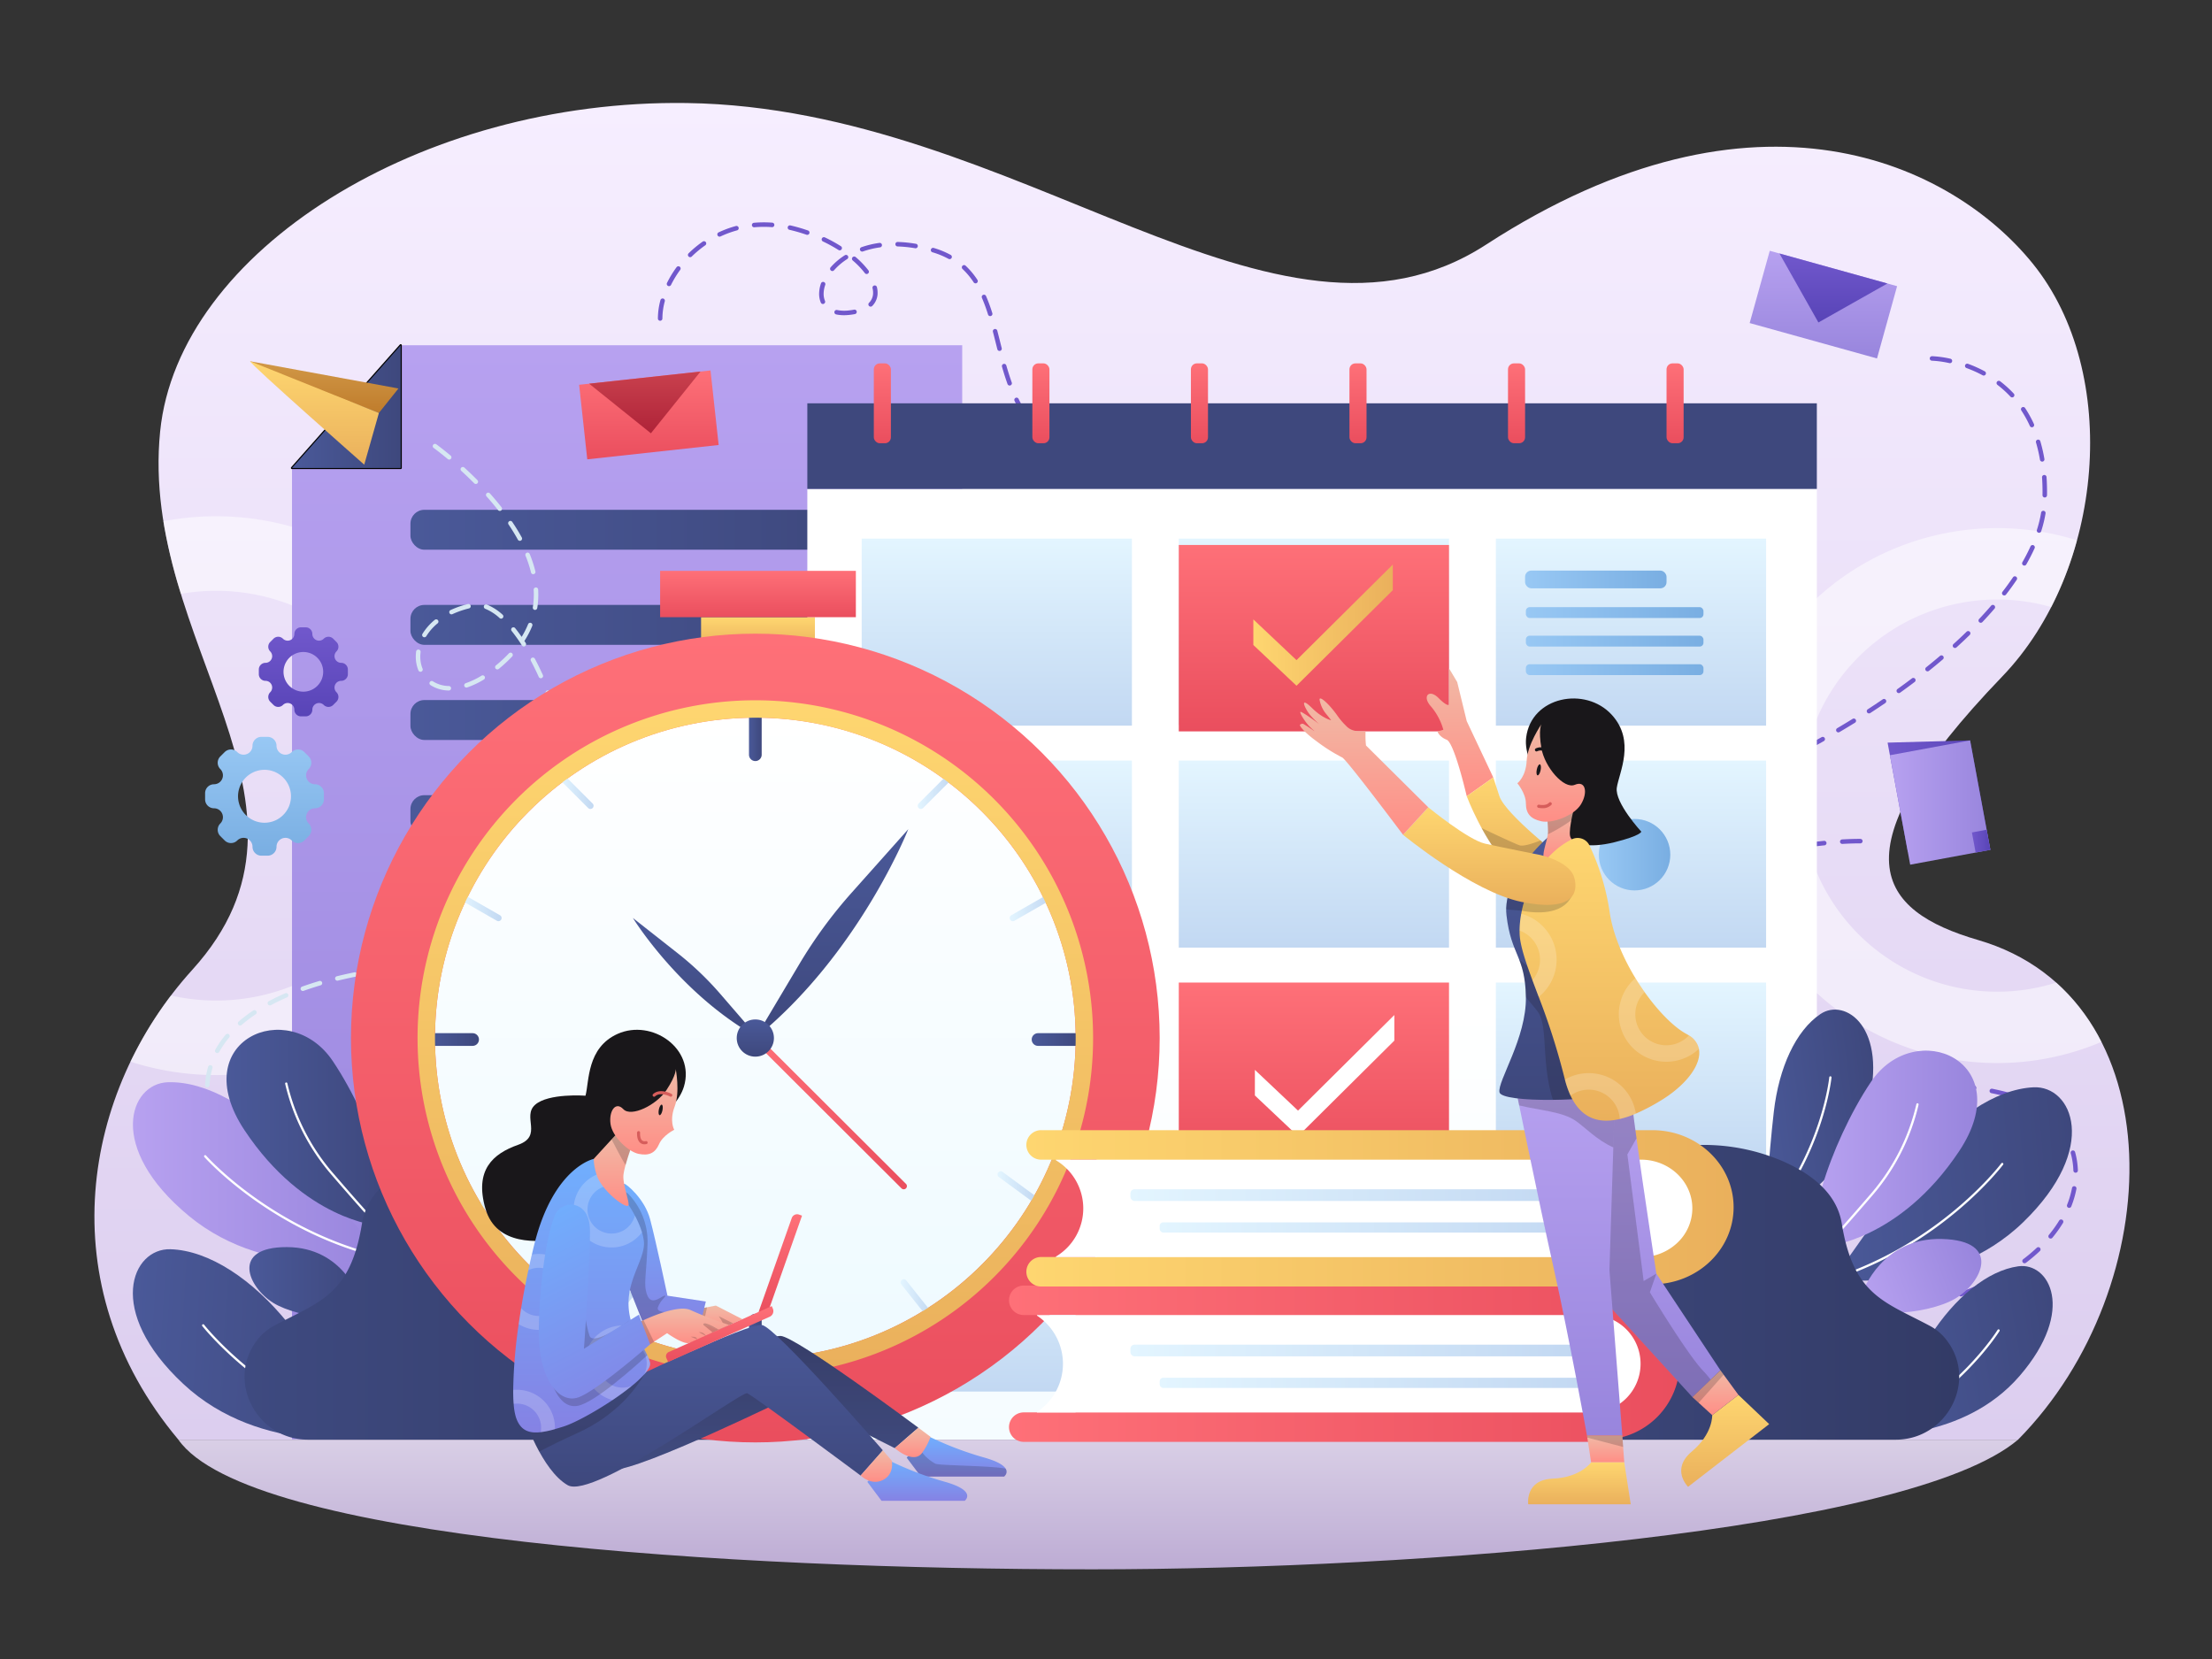 <svg xmlns="http://www.w3.org/2000/svg" xmlns:xlink="http://www.w3.org/1999/xlink" id="Illustration" viewBox="0 0 1000 750"><rect x="0" y="0" width="1000" height="750" fill="#333333" stroke="none"/><defs><linearGradient id="linear-gradient" x1="496.483" y1="650.842" x2="496.483" y2="709.463" gradientUnits="userSpaceOnUse"><stop offset="0" stop-color="#d9cfe6"></stop><stop offset="1" stop-color="#bdacd4"></stop></linearGradient><linearGradient id="linear-gradient-2" x1="502.686" y1="46.547" x2="502.686" y2="650.842" gradientUnits="userSpaceOnUse"><stop offset="0" stop-color="#f6eeff"></stop><stop offset="1" stop-color="#dcceef"></stop></linearGradient><linearGradient id="linear-gradient-3" x1="283.502" y1="156.086" x2="283.502" y2="650.604" gradientUnits="userSpaceOnUse"><stop offset="0" stop-color="#b7a1f0"></stop><stop offset="1" stop-color="#9885dd"></stop></linearGradient><linearGradient id="linear-gradient-4" x1="132.008" y1="183.825" x2="181.149" y2="183.825" gradientUnits="userSpaceOnUse"><stop offset="0" stop-color="#4a5999"></stop><stop offset="1" stop-color="#3e487d"></stop></linearGradient><linearGradient id="linear-gradient-5" x1="185.549" y1="368.509" x2="385.487" y2="368.509" xlink:href="#linear-gradient-4"></linearGradient><linearGradient id="linear-gradient-6" x1="185.549" y1="325.504" x2="385.487" y2="325.504" xlink:href="#linear-gradient-4"></linearGradient><linearGradient id="linear-gradient-7" x1="185.549" y1="282.499" x2="385.487" y2="282.499" xlink:href="#linear-gradient-4"></linearGradient><linearGradient id="linear-gradient-8" x1="185.549" y1="239.494" x2="385.487" y2="239.494" xlink:href="#linear-gradient-4"></linearGradient><linearGradient id="linear-gradient-9" x1="824.309" y1="113.376" x2="824.309" y2="162.048" gradientTransform="translate(736.207 -693.364) rotate(74.464)" xlink:href="#linear-gradient-3"></linearGradient><linearGradient id="linear-gradient-10" x1="828.85" y1="114.594" x2="828.85" y2="145.78" gradientUnits="userSpaceOnUse"><stop offset="0" stop-color="#7158cc"></stop><stop offset="1" stop-color="#5844b7"></stop></linearGradient><linearGradient id="linear-gradient-11" x1="293.349" y1="167.468" x2="293.349" y2="207.655" gradientTransform="translate(22.07 -30.705) rotate(6.226)" gradientUnits="userSpaceOnUse"><stop offset="0" stop-color="#fe7078"></stop><stop offset="1" stop-color="#ea4e5e"></stop></linearGradient><linearGradient id="linear-gradient-12" x1="291.51" y1="167.961" x2="291.51" y2="195.886" gradientUnits="userSpaceOnUse"><stop offset="0" stop-color="#c9414e"></stop><stop offset="1" stop-color="#af2338"></stop></linearGradient><linearGradient id="linear-gradient-13" x1="146.601" y1="163.314" x2="146.601" y2="186.691" gradientUnits="userSpaceOnUse"><stop offset="0" stop-color="#d19847"></stop><stop offset="1" stop-color="#bf7c2c"></stop></linearGradient><linearGradient id="linear-gradient-14" x1="142.184" y1="163.314" x2="142.184" y2="210.067" gradientUnits="userSpaceOnUse"><stop offset="0" stop-color="#fed670"></stop><stop offset="1" stop-color="#eab05c"></stop></linearGradient><linearGradient id="linear-gradient-15" x1="137.137" y1="283.593" x2="137.137" y2="323.85" xlink:href="#linear-gradient-10"></linearGradient><linearGradient id="linear-gradient-16" x1="119.578" y1="333.121" x2="119.578" y2="386.835" gradientUnits="userSpaceOnUse"><stop offset="0" stop-color="#98c8f4"></stop><stop offset="1" stop-color="#79aee2"></stop></linearGradient><linearGradient id="linear-gradient-17" x1="853.339" y1="359.957" x2="899.802" y2="359.957" xlink:href="#linear-gradient-10"></linearGradient><linearGradient id="linear-gradient-18" x1="854.394" y1="362.805" x2="899.802" y2="362.805" gradientTransform="translate(80.733 -153.655) rotate(10.492)" xlink:href="#linear-gradient-3"></linearGradient><linearGradient id="linear-gradient-19" x1="891.459" y1="380.259" x2="899.802" y2="380.259" gradientTransform="translate(84.221 -156.738) rotate(10.492)" xlink:href="#linear-gradient-10"></linearGradient><linearGradient id="linear-gradient-20" x1="593.167" y1="454.139" x2="593.167" y2="788.776" gradientUnits="userSpaceOnUse"><stop offset="0" stop-color="#fff"></stop><stop offset="1" stop-color="#eefaff"></stop></linearGradient><linearGradient id="linear-gradient-21" x1="398.896" y1="164.271" x2="398.896" y2="200.387" gradientTransform="matrix(1, 0, 0, 1, 0, 0)" xlink:href="#linear-gradient-11"></linearGradient><linearGradient id="linear-gradient-22" x1="470.571" y1="164.271" x2="470.571" y2="200.387" gradientTransform="matrix(1, 0, 0, 1, 0, 0)" xlink:href="#linear-gradient-11"></linearGradient><linearGradient id="linear-gradient-23" x1="542.247" y1="164.271" x2="542.247" y2="200.387" gradientTransform="matrix(1, 0, 0, 1, 0, 0)" xlink:href="#linear-gradient-11"></linearGradient><linearGradient id="linear-gradient-24" x1="613.922" y1="164.271" x2="613.922" y2="200.387" gradientTransform="matrix(1, 0, 0, 1, 0, 0)" xlink:href="#linear-gradient-11"></linearGradient><linearGradient id="linear-gradient-25" x1="685.597" y1="164.271" x2="685.597" y2="200.387" gradientTransform="matrix(1, 0, 0, 1, 0, 0)" xlink:href="#linear-gradient-11"></linearGradient><linearGradient id="linear-gradient-26" x1="757.273" y1="164.271" x2="757.273" y2="200.387" gradientTransform="matrix(1, 0, 0, 1, 0, 0)" xlink:href="#linear-gradient-11"></linearGradient><linearGradient id="linear-gradient-27" x1="450.634" y1="444.193" x2="450.634" y2="528.741" gradientUnits="userSpaceOnUse"><stop offset="0" stop-color="#e3f5ff"></stop><stop offset="1" stop-color="#c2d8f2"></stop></linearGradient><linearGradient id="linear-gradient-28" x1="737.335" y1="444.193" x2="737.335" y2="528.741" xlink:href="#linear-gradient-27"></linearGradient><linearGradient id="linear-gradient-29" x1="593.985" y1="444.193" x2="593.985" y2="528.741" gradientTransform="matrix(1, 0, 0, 1, 0, 0)" xlink:href="#linear-gradient-11"></linearGradient><linearGradient id="linear-gradient-30" x1="450.634" y1="544.538" x2="450.634" y2="629.087" xlink:href="#linear-gradient-27"></linearGradient><linearGradient id="linear-gradient-31" x1="737.335" y1="544.538" x2="737.335" y2="629.087" xlink:href="#linear-gradient-27"></linearGradient><linearGradient id="linear-gradient-32" x1="593.985" y1="544.538" x2="593.985" y2="629.087" xlink:href="#linear-gradient-27"></linearGradient><linearGradient id="linear-gradient-33" x1="450.634" y1="343.847" x2="450.634" y2="428.395" xlink:href="#linear-gradient-27"></linearGradient><linearGradient id="linear-gradient-34" x1="593.985" y1="343.847" x2="593.985" y2="428.395" xlink:href="#linear-gradient-27"></linearGradient><linearGradient id="linear-gradient-35" x1="737.335" y1="343.847" x2="737.335" y2="428.395" xlink:href="#linear-gradient-27"></linearGradient><linearGradient id="linear-gradient-36" x1="722.789" y1="386.385" x2="755.103" y2="386.385" xlink:href="#linear-gradient-16"></linearGradient><linearGradient id="linear-gradient-37" x1="450.634" y1="243.502" x2="450.634" y2="328.05" xlink:href="#linear-gradient-27"></linearGradient><linearGradient id="linear-gradient-38" x1="737.335" y1="243.502" x2="737.335" y2="328.05" xlink:href="#linear-gradient-27"></linearGradient><linearGradient id="linear-gradient-39" x1="689.459" y1="261.962" x2="753.411" y2="261.962" xlink:href="#linear-gradient-16"></linearGradient><linearGradient id="linear-gradient-40" x1="689.822" y1="276.94" x2="770.102" y2="276.94" xlink:href="#linear-gradient-16"></linearGradient><linearGradient id="linear-gradient-41" x1="689.822" y1="289.842" x2="770.102" y2="289.842" xlink:href="#linear-gradient-16"></linearGradient><linearGradient id="linear-gradient-42" x1="689.822" y1="302.743" x2="770.102" y2="302.743" xlink:href="#linear-gradient-16"></linearGradient><linearGradient id="linear-gradient-43" x1="58.756" y1="607.471" x2="171.457" y2="607.471" gradientTransform="translate(36.791 -5.452) rotate(3.457)" xlink:href="#linear-gradient-4"></linearGradient><linearGradient id="linear-gradient-44" x1="60.094" y1="529.988" x2="172.795" y2="529.988" xlink:href="#linear-gradient-3"></linearGradient><linearGradient id="linear-gradient-45" x1="102.404" y1="509.827" x2="175.769" y2="509.827" xlink:href="#linear-gradient-4"></linearGradient><linearGradient id="linear-gradient-46" x1="112.745" y1="579.686" x2="162.743" y2="579.686" xlink:href="#linear-gradient-4"></linearGradient><linearGradient id="linear-gradient-47" x1="110.554" y1="584.227" x2="350.218" y2="584.227" gradientUnits="userSpaceOnUse"><stop offset="0" stop-color="#3e4a80"></stop><stop offset="1" stop-color="#333b66"></stop></linearGradient><linearGradient id="linear-gradient-48" x1="840.083" y1="613.368" x2="931.3" y2="613.368" gradientTransform="translate(-90.649 154.87) rotate(-9.685)" xlink:href="#linear-gradient-4"></linearGradient><linearGradient id="linear-gradient-49" x1="792.283" y1="505.348" x2="849.903" y2="505.348" gradientTransform="translate(-56.486 103.145) rotate(-7.093)" xlink:href="#linear-gradient-4"></linearGradient><linearGradient id="linear-gradient-50" x1="825.549" y1="536.787" x2="938.249" y2="536.787" gradientTransform="translate(-39.475 69.997) rotate(-4.536)" xlink:href="#linear-gradient-4"></linearGradient><linearGradient id="linear-gradient-51" x1="820.5" y1="519.246" x2="893.865" y2="519.246" xlink:href="#linear-gradient-3"></linearGradient><linearGradient id="linear-gradient-52" x1="840.341" y1="584.473" x2="897.028" y2="584.473" gradientTransform="translate(-151.425 340.204) rotate(-20.864)" xlink:href="#linear-gradient-3"></linearGradient><linearGradient id="linear-gradient-53" x1="646.051" y1="584.227" x2="885.715" y2="584.227" xlink:href="#linear-gradient-47"></linearGradient><linearGradient id="linear-gradient-54" x1="342.672" y1="279.017" x2="342.672" y2="293.235" xlink:href="#linear-gradient-14"></linearGradient><linearGradient id="linear-gradient-55" x1="342.672" y1="258.071" x2="342.672" y2="279.017" gradientTransform="matrix(1, 0, 0, 1, 0, 0)" xlink:href="#linear-gradient-11"></linearGradient><linearGradient id="linear-gradient-56" x1="341.469" y1="286.477" x2="341.469" y2="652.081" gradientTransform="matrix(1, 0, 0, 1, 0, 0)" xlink:href="#linear-gradient-11"></linearGradient><linearGradient id="linear-gradient-57" x1="341.469" y1="324.458" x2="341.469" y2="614.1" xlink:href="#linear-gradient-20"></linearGradient><linearGradient id="linear-gradient-58" x1="338.602" y1="605.193" x2="344.336" y2="605.193" xlink:href="#linear-gradient-4"></linearGradient><linearGradient id="linear-gradient-59" x1="466.417" y1="469.947" x2="488.887" y2="469.947" xlink:href="#linear-gradient-4"></linearGradient><linearGradient id="linear-gradient-60" x1="194.051" y1="469.947" x2="216.52" y2="469.947" xlink:href="#linear-gradient-4"></linearGradient><linearGradient id="linear-gradient-61" x1="338.602" y1="332.826" x2="344.336" y2="332.826" xlink:href="#linear-gradient-4"></linearGradient><linearGradient id="linear-gradient-62" x1="216.819" y1="538.103" x2="233.731" y2="538.103" xlink:href="#linear-gradient-27"></linearGradient><linearGradient id="linear-gradient-63" x1="252.881" y1="357.986" x2="268.335" y2="357.986" xlink:href="#linear-gradient-27"></linearGradient><linearGradient id="linear-gradient-64" x1="208.442" y1="410.589" x2="226.756" y2="410.589" xlink:href="#linear-gradient-27"></linearGradient><linearGradient id="linear-gradient-65" x1="450.97" y1="536.22" x2="468.186" y2="536.22" xlink:href="#linear-gradient-27"></linearGradient><linearGradient id="linear-gradient-66" x1="272.377" y1="592.44" x2="286.329" y2="592.44" xlink:href="#linear-gradient-27"></linearGradient><linearGradient id="linear-gradient-67" x1="407.127" y1="586.706" x2="421.079" y2="586.706" xlink:href="#linear-gradient-27"></linearGradient><linearGradient id="linear-gradient-68" x1="414.868" y1="357.986" x2="430.321" y2="357.986" xlink:href="#linear-gradient-27"></linearGradient><linearGradient id="linear-gradient-69" x1="456.446" y1="410.589" x2="474.76" y2="410.589" xlink:href="#linear-gradient-27"></linearGradient><linearGradient id="linear-gradient-70" x1="341.469" y1="316.581" x2="341.469" y2="621.977" xlink:href="#linear-gradient-14"></linearGradient><linearGradient id="linear-gradient-71" x1="314.396" y1="414.999" x2="314.396" y2="469.047" xlink:href="#linear-gradient-4"></linearGradient><linearGradient id="linear-gradient-72" x1="376.041" y1="374.858" x2="376.041" y2="469.279" xlink:href="#linear-gradient-4"></linearGradient><linearGradient id="linear-gradient-73" x1="340.035" y1="502.749" x2="409.994" y2="502.749" gradientTransform="matrix(1, 0, 0, 1, 0, 0)" xlink:href="#linear-gradient-11"></linearGradient><linearGradient id="linear-gradient-74" x1="341.469" y1="460.868" x2="341.469" y2="477.69" xlink:href="#linear-gradient-4"></linearGradient><linearGradient id="linear-gradient-75" x1="456.151" y1="616.505" x2="759.357" y2="616.505" gradientTransform="matrix(1, 0, 0, 1, 0, 0)" xlink:href="#linear-gradient-11"></linearGradient><linearGradient id="linear-gradient-76" x1="511.048" y1="610.529" x2="712.352" y2="610.529" xlink:href="#linear-gradient-27"></linearGradient><linearGradient id="linear-gradient-77" x1="524.27" y1="625.159" x2="718.262" y2="625.159" xlink:href="#linear-gradient-27"></linearGradient><linearGradient id="linear-gradient-78" x1="464.006" y1="546.264" x2="783.727" y2="546.264" xlink:href="#linear-gradient-14"></linearGradient><linearGradient id="linear-gradient-79" x1="511.048" y1="540.287" x2="712.352" y2="540.287" xlink:href="#linear-gradient-27"></linearGradient><linearGradient id="linear-gradient-80" x1="524.27" y1="554.918" x2="718.262" y2="554.918" xlink:href="#linear-gradient-27"></linearGradient><linearGradient id="linear-gradient-81" x1="342.818" y1="664.391" x2="342.818" y2="603.951" xlink:href="#linear-gradient-4"></linearGradient><linearGradient id="linear-gradient-82" x1="432.476" y1="649.415" x2="432.476" y2="667.518" gradientUnits="userSpaceOnUse"><stop offset="0" stop-color="#70affe"></stop><stop offset="1" stop-color="#8582e4"></stop></linearGradient><linearGradient id="linear-gradient-83" x1="412.586" y1="645.441" x2="412.586" y2="658.733" gradientUnits="userSpaceOnUse"><stop offset="0" stop-color="#f1baa6"></stop><stop offset="1" stop-color="#ff8e86"></stop></linearGradient><linearGradient id="linear-gradient-84" x1="318.007" y1="598.99" x2="318.007" y2="672.056" xlink:href="#linear-gradient-4"></linearGradient><linearGradient id="linear-gradient-85" x1="414.681" y1="660.366" x2="414.681" y2="678.469" xlink:href="#linear-gradient-82"></linearGradient><linearGradient id="linear-gradient-86" x1="396.192" y1="655.673" x2="396.192" y2="669.91" xlink:href="#linear-gradient-83"></linearGradient><linearGradient id="linear-gradient-87" x1="325.762" y1="590.218" x2="325.762" y2="603.951" xlink:href="#linear-gradient-83"></linearGradient><linearGradient id="linear-gradient-88" x1="298.5" y1="535.162" x2="298.5" y2="601.784" xlink:href="#linear-gradient-82"></linearGradient><linearGradient id="linear-gradient-89" x1="262.958" y1="523.924" x2="262.958" y2="647.59" xlink:href="#linear-gradient-82"></linearGradient><linearGradient id="linear-gradient-90" x1="308.068" y1="591.628" x2="308.068" y2="607.734" xlink:href="#linear-gradient-83"></linearGradient><linearGradient id="linear-gradient-91" x1="237.733" y1="549.447" x2="284.498" y2="640.464" xlink:href="#linear-gradient-82"></linearGradient><linearGradient id="linear-gradient-92" x1="352.772" y1="548.943" x2="352.772" y2="594.423" gradientTransform="translate(774.153 48.546) rotate(70.564)" xlink:href="#linear-gradient-11"></linearGradient><linearGradient id="linear-gradient-93" x1="325.354" y1="590.461" x2="325.354" y2="615.731" gradientTransform="translate(273.618 -80.253) rotate(24.015)" xlink:href="#linear-gradient-11"></linearGradient><linearGradient id="linear-gradient-94" x1="277.444" y1="513.283" x2="277.444" y2="545.163" xlink:href="#linear-gradient-83"></linearGradient><linearGradient id="linear-gradient-95" x1="291.068" y1="483.241" x2="291.068" y2="521.942" xlink:href="#linear-gradient-83"></linearGradient><linearGradient id="linear-gradient-96" x1="593.985" y1="243.502" x2="593.985" y2="327.778" xlink:href="#linear-gradient-27"></linearGradient><linearGradient id="linear-gradient-97" x1="593.985" y1="246.369" x2="593.985" y2="330.645" gradientTransform="matrix(1, 0, 0, 1, 0, 0)" xlink:href="#linear-gradient-11"></linearGradient><linearGradient id="linear-gradient-98" x1="566.616" y1="282.616" x2="629.66" y2="282.616" xlink:href="#linear-gradient-14"></linearGradient><linearGradient id="linear-gradient-99" x1="779.923" y1="630.601" x2="779.923" y2="672.151" xlink:href="#linear-gradient-14"></linearGradient><linearGradient id="linear-gradient-100" x1="748.015" y1="491.528" x2="748.015" y2="631.602" xlink:href="#linear-gradient-3"></linearGradient><linearGradient id="linear-gradient-101" x1="775.517" y1="619.49" x2="775.517" y2="639.761" xlink:href="#linear-gradient-83"></linearGradient><linearGradient id="linear-gradient-102" x1="708.988" y1="486.262" x2="708.988" y2="648.98" xlink:href="#linear-gradient-3"></linearGradient><linearGradient id="linear-gradient-103" x1="725.868" y1="648.98" x2="725.868" y2="661.091" xlink:href="#linear-gradient-83"></linearGradient><linearGradient id="linear-gradient-104" x1="714.018" y1="661.091" x2="714.018" y2="680.049" xlink:href="#linear-gradient-14"></linearGradient><linearGradient id="linear-gradient-105" x1="660.036" y1="302.129" x2="660.036" y2="359.957" xlink:href="#linear-gradient-83"></linearGradient><linearGradient id="linear-gradient-106" x1="685.331" y1="351.454" x2="685.331" y2="400.723" xlink:href="#linear-gradient-14"></linearGradient><linearGradient id="linear-gradient-107" x1="706.062" y1="374.328" x2="706.062" y2="497.238" xlink:href="#linear-gradient-4"></linearGradient><linearGradient id="linear-gradient-108" x1="706.729" y1="365.591" x2="706.729" y2="388.803" xlink:href="#linear-gradient-83"></linearGradient><linearGradient id="linear-gradient-109" x1="727.595" y1="378.822" x2="727.595" y2="506.633" xlink:href="#linear-gradient-14"></linearGradient><linearGradient id="linear-gradient-110" x1="701.256" y1="327.406" x2="701.256" y2="371.475" xlink:href="#linear-gradient-83"></linearGradient><linearGradient id="linear-gradient-111" x1="673.252" y1="364.951" x2="673.252" y2="409.089" xlink:href="#linear-gradient-14"></linearGradient><linearGradient id="linear-gradient-112" x1="616.672" y1="315.771" x2="616.672" y2="377.377" xlink:href="#linear-gradient-83"></linearGradient></defs><g id="Background"><path id="Ground" d="M493.882,709.463c-164.824,0-381.786-13.64-413.241-58.621h831.683C863.27,692.412,640.991,709.463,493.882,709.463Z" fill="url(#linear-gradient)"></path><g id="Background-2" data-name="Background"><path d="M80.641,650.842h831.683c68.445-69.246,71.508-199.776-18.026-225.867-45.045-13.127-65.965-39.284,10.917-119.19,46.038-47.849,53.904-137.111,13.674-186.715C882.644,74.38,794.473,31.026,671.836,110.585,576.26,172.587,461.233,48.768,310.519,46.58c-120.469-1.75-229.92,67.059-238.118,148.435-9.655,95.832,82.266,168.696,14.569,243.378C37.296,493.194,21.752,580.6,80.641,650.842Z" fill="url(#linear-gradient-2)"></path><path d="M224.036,359.695A126.408,126.408,0,0,1,58.997,479.969a174.488,174.488,0,0,1,18.295-29.921,92.618,92.618,0,1,0,4.469-181.572,244.52,244.52,0,0,1-7.9-32.833A126.381,126.381,0,0,1,224.036,359.695Z" fill="#fff" opacity="0.5"></path><path d="M950.028,471.021a120.923,120.923,0,1,1-11.056-226.774,156.618,156.618,0,0,1-11.657,30.216,88.647,88.647,0,1,0,2.27,169.752A90.96,90.96,0,0,1,950.028,471.021Z" fill="#fff" opacity="0.5"></path></g></g><g id="File"><polygon points="434.996 156.086 434.996 650.603 132.008 650.603 132.008 211.563 181.149 156.086 434.996 156.086" fill="url(#linear-gradient-3)"></polygon><polygon points="181.149 156.086 181.149 211.563 132.008 211.563 181.149 156.086" fill="none" stroke="#000" stroke-linecap="round" stroke-linejoin="round"></polygon><polygon points="181.149 156.086 181.149 211.563 132.008 211.563 181.149 156.086" fill="url(#linear-gradient-4)"></polygon><g><rect x="185.549" y="359.487" width="199.938" height="18.044" rx="6.294" fill="url(#linear-gradient-5)"></rect><rect x="185.549" y="316.482" width="199.938" height="18.044" rx="6.294" fill="url(#linear-gradient-6)"></rect><rect x="185.549" y="273.477" width="199.938" height="18.044" rx="6.294" fill="url(#linear-gradient-7)"></rect><rect x="185.549" y="230.472" width="199.938" height="18.044" rx="6.294" fill="url(#linear-gradient-8)"></rect></g></g><g id="Ornament"><g id="Envelope_2" data-name="Envelope 2"><rect x="807.355" y="107.84" width="33.909" height="59.745" transform="translate(470.846 895.019) rotate(-74.464)" fill="url(#linear-gradient-9)"></rect><polygon points="853.253 128.161 822.066 145.78 804.448 114.594 853.253 128.161" fill="url(#linear-gradient-10)"></polygon></g><g id="Envelope_1" data-name="Envelope 1"><rect x="263.476" y="170.607" width="59.745" height="33.909" transform="translate(-18.61 32.918) rotate(-6.226)" fill="url(#linear-gradient-11)"></rect><polygon points="316.689 167.961 294.257 195.886 266.332 173.454 316.689 167.961" fill="url(#linear-gradient-12)"></polygon></g><g id="Paper_Plane" data-name="Paper Plane"><path d="M113.072,163.314c-.069,1.11,58.224,23.376,58.224,23.376l8.835-11.067Z" fill="url(#linear-gradient-13)"></path><path d="M113.072,163.314c-.281,1.076,51.591,46.753,51.591,46.753l6.633-23.376Z" fill="url(#linear-gradient-14)"></path></g><g id="Gears"><path d="M154.247,299.651h-.001a3.019,3.019,0,0,1-2.135-5.154h0a3.019,3.019,0,0,0,0-4.27l-1.48-1.48a3.019,3.019,0,0,0-4.27,0h0a3.019,3.019,0,0,1-5.154-2.135v-.001a3.019,3.019,0,0,0-3.019-3.019h-2.102a3.019,3.019,0,0,0-3.019,3.019v.001a3.019,3.019,0,0,1-5.154,2.135h0a3.019,3.019,0,0,0-4.27,0l-1.48,1.48a3.019,3.019,0,0,0,0,4.27h0a3.019,3.019,0,0,1-2.135,5.154h-.001a3.019,3.019,0,0,0-3.019,3.019v2.102a3.019,3.019,0,0,0,3.019,3.019h.001a3.019,3.019,0,0,1,2.135,5.154h0a3.019,3.019,0,0,0,0,4.27l1.48,1.48a3.019,3.019,0,0,0,4.27,0h0a3.019,3.019,0,0,1,5.154,2.135v.001a3.019,3.019,0,0,0,3.019,3.019h2.102a3.019,3.019,0,0,0,3.019-3.019V320.83a3.019,3.019,0,0,1,5.154-2.135h0a3.019,3.019,0,0,0,4.27,0l1.48-1.48a3.019,3.019,0,0,0,0-4.27h0a3.019,3.019,0,0,1,2.135-5.154h.001a3.019,3.019,0,0,0,3.019-3.019v-2.102A3.019,3.019,0,0,0,154.247,299.651Zm-9.121,8.14a9.022,9.022,0,0,1-3.918,3.918,7.948,7.948,0,0,1-1.294.536,8.913,8.913,0,0,1-5.551,0,7.383,7.383,0,0,1-1.294-.536,8.842,8.842,0,0,1-3.918-3.918,7.378,7.378,0,0,1-.536-1.294,8.913,8.913,0,0,1,0-5.551,7.381,7.381,0,0,1,.536-1.294,8.843,8.843,0,0,1,3.918-3.918,7.398,7.398,0,0,1,1.294-.536,8.915,8.915,0,0,1,5.551,0,7.956,7.956,0,0,1,1.294.536,9.022,9.022,0,0,1,3.918,3.918,7.381,7.381,0,0,1,.536,1.294,8.913,8.913,0,0,1,0,5.551A7.378,7.378,0,0,1,145.126,307.791Z" fill="url(#linear-gradient-15)"></path><path d="M142.407,354.548h-.002a4.028,4.028,0,0,1-2.848-6.877h0a4.028,4.028,0,0,0,0-5.697l-1.974-1.974a4.028,4.028,0,0,0-5.697,0h0a4.028,4.028,0,0,1-6.877-2.849v-.002a4.028,4.028,0,0,0-4.028-4.028H118.176a4.028,4.028,0,0,0-4.028,4.028v.002a4.028,4.028,0,0,1-6.877,2.849h0a4.028,4.028,0,0,0-5.697,0L99.6,341.974a4.029,4.029,0,0,0,0,5.697h0a4.028,4.028,0,0,1-2.848,6.877h-.002a4.028,4.028,0,0,0-4.028,4.028V361.38a4.028,4.028,0,0,0,4.028,4.028h.002A4.028,4.028,0,0,1,99.6,372.285h0a4.028,4.028,0,0,0,0,5.697l1.974,1.974a4.028,4.028,0,0,0,5.697,0h0a4.028,4.028,0,0,1,6.877,2.848v.002a4.028,4.028,0,0,0,4.028,4.028h2.805a4.028,4.028,0,0,0,4.028-4.028v-.002a4.028,4.028,0,0,1,6.877-2.848h0a4.028,4.028,0,0,0,5.697,0l1.974-1.974a4.028,4.028,0,0,0,0-5.697h0a4.028,4.028,0,0,1,2.848-6.877h.002a4.028,4.028,0,0,0,4.028-4.028v-2.804A4.028,4.028,0,0,0,142.407,354.548Zm-12.17,10.861a12.038,12.038,0,0,1-5.228,5.228,10.604,10.604,0,0,1-1.727.716,11.893,11.893,0,0,1-7.407,0,9.863,9.863,0,0,1-1.727-.716,11.798,11.798,0,0,1-5.228-5.228,9.857,9.857,0,0,1-.716-1.727,11.893,11.893,0,0,1,0-7.407,9.852,9.852,0,0,1,.716-1.727,11.799,11.799,0,0,1,5.228-5.228,9.855,9.855,0,0,1,1.727-.716,11.893,11.893,0,0,1,7.407,0,10.604,10.604,0,0,1,1.727.716,12.038,12.038,0,0,1,5.228,5.228,9.852,9.852,0,0,1,.716,1.727,11.893,11.893,0,0,1,0,7.407A9.856,9.856,0,0,1,130.237,365.409Z" fill="url(#linear-gradient-16)"></path></g><g id="Task"><polygon points="899.802 384.188 862.502 385.205 853.339 335.726 890.639 334.71 899.802 384.188" fill="url(#linear-gradient-17)"></polygon><rect x="858.667" y="337.645" width="36.862" height="50.32" transform="translate(-51.402 165.787) rotate(-10.492)" fill="url(#linear-gradient-18)"></rect><rect x="892.245" y="375.637" width="6.773" height="9.245" transform="translate(-54.271 169.454) rotate(-10.492)" fill="url(#linear-gradient-19)"></rect></g><g id="Dashed_Line" data-name="Dashed Line"><path d="M661.994,385.887a1.018,1.018,0,0,1-.062-2.034c2.667-.164,5.391-.372,8.092-.617a1.018,1.018,0,0,1,.185,2.028c-2.722.246-5.464.456-8.152.621C662.036,385.886,662.015,385.887,661.994,385.887Zm16.224-1.467A1.018,1.018,0,0,1,678.1,382.39c2.646-.313,5.354-.671,8.05-1.062a1.018,1.018,0,1,1,.292,2.014c-2.713.395-5.44.755-8.104,1.07A.972.972,0,0,1,678.218,384.42Zm16.125-2.338a1.018,1.018,0,0,1-.17-2.021c2.637-.451,5.325-.944,7.989-1.466a1.018,1.018,0,0,1,.392,1.998c-2.681.525-5.386,1.02-8.039,1.473A1.019,1.019,0,0,1,694.343,382.081Zm15.992-3.127a1.018,1.018,0,0,1-.218-2.012c2.634-.579,5.297-1.195,7.916-1.832a1.018,1.018,0,0,1,.481,1.978c-2.634.64-5.311,1.261-7.96,1.842A1.041,1.041,0,0,1,710.335,378.954Zm15.834-3.849a1.018,1.018,0,0,1-.26-2.002c2.589-.688,5.231-1.421,7.854-2.178a1.018,1.018,0,0,1,.565,1.957c-2.637.76-5.293,1.498-7.896,2.19A1.038,1.038,0,0,1,726.169,375.105Zm15.7-4.529a1.018,1.018,0,0,1-.302-1.991c2.577-.801,5.184-1.64,7.748-2.494a1.018,1.018,0,1,1,.642,1.932c-2.576.858-5.196,1.701-7.786,2.506A1.002,1.002,0,0,1,741.868,370.576Zm15.476-5.15a1.018,1.018,0,0,1-.34-1.978c2.512-.891,5.08-1.829,7.631-2.789a1.018,1.018,0,0,1,.718,1.906c-2.564.964-5.144,1.907-7.669,2.802A1.018,1.018,0,0,1,757.344,365.426Zm15.24-5.734a1.019,1.019,0,0,1-.377-1.965c2.487-.99,5.013-2.023,7.506-3.071a1.018,1.018,0,0,1,.789,1.877c-2.505,1.052-5.043,2.09-7.542,3.086A1.017,1.017,0,0,1,772.584,359.692Zm15.008-6.305a1.018,1.018,0,0,1-.413-1.949c2.479-1.097,4.97-2.227,7.404-3.359a1.018,1.018,0,1,1,.859,1.846c-2.446,1.137-4.948,2.272-7.44,3.375A1.01,1.01,0,0,1,787.592,353.386ZM802.37,346.514a1.018,1.018,0,0,1-.447-1.933c2.42-1.181,4.866-2.404,7.271-3.636a1.018,1.018,0,0,1,.929,1.812c-2.417,1.237-4.875,2.467-7.306,3.654A1.013,1.013,0,0,1,802.37,346.514Zm14.506-7.429a1.018,1.018,0,0,1-.482-1.915c2.376-1.276,4.773-2.593,7.125-3.916a1.018,1.018,0,1,1,.998,1.775c-2.362,1.329-4.771,2.653-7.16,3.935A1.01,1.01,0,0,1,816.876,339.085Zm14.204-7.992a1.018,1.018,0,0,1-.518-1.895c2.335-1.376,4.677-2.79,6.959-4.2a1.018,1.018,0,1,1,1.07,1.732c-2.295,1.418-4.648,2.839-6.995,4.222A1.01,1.01,0,0,1,831.08,331.093Zm13.863-8.572a1.018,1.018,0,0,1-.555-1.872c2.274-1.475,4.551-2.989,6.766-4.499a1.018,1.018,0,0,1,1.147,1.682c-2.229,1.519-4.519,3.042-6.806,4.525A1.008,1.008,0,0,1,844.943,322.521Zm13.466-9.182a1.018,1.018,0,0,1-.595-1.845c2.218-1.591,4.419-3.212,6.542-4.818a1.018,1.018,0,1,1,1.229,1.624c-2.136,1.617-4.352,3.248-6.584,4.849A1.017,1.017,0,0,1,858.409,313.339ZM871.404,303.5a1.018,1.018,0,0,1-.637-1.812c2.143-1.718,4.25-3.456,6.261-5.167a1.018,1.018,0,0,1,1.32,1.551c-2.027,1.724-4.15,3.476-6.309,5.205A1.013,1.013,0,0,1,871.404,303.5Zm12.407-10.566a1.018,1.018,0,0,1-.685-1.772c2.037-1.85,4.024-3.72,5.909-5.56a1.018,1.018,0,1,1,1.422,1.456c-1.901,1.857-3.906,3.744-5.96,5.61A1.018,1.018,0,0,1,883.811,292.935Zm11.652-11.392a1.018,1.018,0,0,1-.74-1.717c1.885-1.995,3.711-4.019,5.429-6.013a1.018,1.018,0,0,1,1.543,1.329c-1.739,2.018-3.586,4.064-5.493,6.082A1.012,1.012,0,0,1,895.463,281.543Zm10.615-12.357a1.018,1.018,0,0,1-.804-1.64c1.687-2.185,3.283-4.386,4.741-6.543a1.018,1.018,0,1,1,1.686,1.14c-1.481,2.192-3.103,4.429-4.817,6.648A1.014,1.014,0,0,1,906.078,269.187Zm9.089-13.502a1.017,1.017,0,0,1-.883-1.523c1.371-2.403,2.606-4.81,3.669-7.156a1.018,1.018,0,0,1,1.855.841c-1.09,2.402-2.353,4.866-3.756,7.324A1.017,1.017,0,0,1,915.167,255.685Zm6.65-14.817a1.019,1.019,0,0,1-.969-1.329,54.776,54.776,0,0,0,1.888-7.738,1.018,1.018,0,1,1,2.008.331,56.678,56.678,0,0,1-1.958,8.027A1.018,1.018,0,0,1,921.817,240.867Zm2.576-15.969h-.014a1.019,1.019,0,0,1-1.004-1.032q.011-.77.011-1.527c-.001-2.224-.074-4.419-.22-6.524a1.018,1.018,0,0,1,2.032-.139c.147,2.151.223,4.393.224,6.663q0,.772-.011,1.555A1.019,1.019,0,0,1,924.393,224.899Zm-1.16-16.205a1.018,1.018,0,0,1-1.002-.847,67.943,67.943,0,0,0-1.797-7.798,1.018,1.018,0,0,1,1.953-.577,69.833,69.833,0,0,1,1.85,8.033,1.017,1.017,0,0,1-1.004,1.189Zm-4.647-15.531a1.018,1.018,0,0,1-.928-.597,51.282,51.282,0,0,0-3.844-6.977,1.018,1.018,0,1,1,1.7-1.12,53.245,53.245,0,0,1,3.997,7.255,1.019,1.019,0,0,1-.926,1.44Zm-8.942-13.505a1.016,1.016,0,0,1-.745-.324,47.895,47.895,0,0,0-5.899-5.348,1.018,1.018,0,0,1,1.238-1.617,49.985,49.985,0,0,1,6.15,5.575,1.018,1.018,0,0,1-.745,1.713Zm-12.86-9.876a1.016,1.016,0,0,1-.483-.122,55.151,55.151,0,0,0-7.296-3.272,1.018,1.018,0,1,1,.698-1.913,57.264,57.264,0,0,1,7.567,3.394,1.018,1.018,0,0,1-.485,1.914Zm-15.264-5.598a1.043,1.043,0,0,1-.217-.023,46.532,46.532,0,0,0-7.909-1.095,1.018,1.018,0,0,1-.995-1.039,1.045,1.045,0,0,1,1.038-.997,47.644,47.644,0,0,1,8.298,1.141,1.018,1.018,0,0,1-.215,2.013Z" fill="#7158cc"></path><path d="M822.476,595.702l-.09-1.018v-1.018c2.803-.001,5.501-.042,8.112-.122h.032a1.018,1.018,0,0,1,.03,2.036C827.929,595.659,825.21,595.701,822.476,595.702Zm-8.234-.121h-.031c-.657-.019-1.318-.041-1.979-.065a1.018,1.018,0,0,1,.073-2.034q.986.036,1.966.063a1.018,1.018,0,0,1-.029,2.036Zm24.418-.383a1.018,1.018,0,0,1-.064-2.034c2.73-.175,5.448-.397,8.077-.661a1.018,1.018,0,1,1,.203,2.026c-2.652.267-5.395.491-8.15.667C838.704,595.197,838.682,595.198,838.66,595.198Zm16.196-1.63a1.018,1.018,0,0,1-.14-2.026c2.706-.38,5.396-.814,7.994-1.291a1.018,1.018,0,1,1,.368,2.002c-2.627.483-5.346.922-8.08,1.305A.98.98,0,0,1,854.856,593.567Zm16.007-2.955a1.018,1.018,0,0,1-.23-2.009c2.655-.618,5.289-1.303,7.827-2.035a1.018,1.018,0,0,1,.565,1.957c-2.573.742-5.242,1.436-7.931,2.061A.975.975,0,0,1,870.862,590.612Zm15.634-4.522a1.018,1.018,0,0,1-.338-1.978c2.581-.908,5.113-1.889,7.529-2.916a1.018,1.018,0,1,1,.797,1.873c-2.456,1.045-5.03,2.042-7.65,2.964A1.008,1.008,0,0,1,886.496,586.091Zm14.965-6.387a1.018,1.018,0,0,1-.465-1.924c2.428-1.246,4.787-2.578,7.013-3.96a1.018,1.018,0,1,1,1.074,1.73c-2.273,1.411-4.681,2.771-7.158,4.041A1.007,1.007,0,0,1,901.461,579.704Zm13.797-8.603a1.018,1.018,0,0,1-.616-1.829,75.578,75.578,0,0,0,6.136-5.177,1.018,1.018,0,1,1,1.396,1.483,77.924,77.924,0,0,1-6.301,5.316A1.016,1.016,0,0,1,915.259,571.101ZM927.05,559.932a1.018,1.018,0,0,1-.783-1.667,55.821,55.821,0,0,0,4.65-6.494,1.018,1.018,0,0,1,1.738,1.06,57.811,57.811,0,0,1-4.819,6.733A1.016,1.016,0,0,1,927.05,559.932Zm8.385-13.877a1.007,1.007,0,0,1-.377-.072,1.017,1.017,0,0,1-.569-1.322,41.213,41.213,0,0,0,2.227-7.61,1.018,1.018,0,0,1,2,.376,43.17,43.17,0,0,1-2.336,7.987A1.017,1.017,0,0,1,935.435,546.055Zm2.912-15.895a1.018,1.018,0,0,1-1.016-.984,33.404,33.404,0,0,0-1.185-7.795,1.018,1.018,0,0,1,1.963-.543,35.419,35.419,0,0,1,1.257,8.27,1.017,1.017,0,0,1-.983,1.051C938.37,530.16,938.359,530.16,938.347,530.16Zm-4.312-15.542a1.016,1.016,0,0,1-.889-.521,35.024,35.024,0,0,0-4.624-6.401,1.018,1.018,0,0,1,1.507-1.368,36.902,36.902,0,0,1,4.893,6.775,1.018,1.018,0,0,1-.887,1.515ZM923.208,502.62a1.013,1.013,0,0,1-.583-.184,37.674,37.674,0,0,0-6.941-3.739,1.018,1.018,0,0,1,.791-1.877,39.719,39.719,0,0,1,7.316,3.948,1.018,1.018,0,0,1-.585,1.852Zm-14.818-6.502a.997.997,0,0,1-.278-.039c-2.402-.681-5.044-1.314-7.852-1.884a1.018,1.018,0,1,1,.405-1.996c2.859.581,5.552,1.227,8.002,1.922a1.018,1.018,0,0,1-.276,1.997Zm-15.965-3.303a1.135,1.135,0,0,1-.152-.011c-2.512-.376-5.223-.728-8.054-1.046a1.018,1.018,0,1,1,.227-2.024c2.857.321,5.592.676,8.13,1.056a1.018,1.018,0,0,1-.15,2.025Zm-16.213-1.85a.885.885,0,0,1-.088-.004c-2.564-.221-5.22-.422-8.118-.615a1.02,1.02,0,0,1-.949-1.084,1.031,1.031,0,0,1,1.084-.948c2.911.194,5.58.397,8.158.619a1.018,1.018,0,0,1-.086,2.032Zm-16.284-1.101c-.019,0-.037,0-.055-.001q-4.026-.215-8.142-.391a1.018,1.018,0,0,1-.973-1.061,1.029,1.029,0,0,1,1.061-.973q4.122.179,8.161.391a1.018,1.018,0,0,1-.053,2.035Zm-16.307-.719c-.013,0-.026,0-.039-.001q-4.058-.152-8.152-.293a1.018,1.018,0,1,1,.072-2.034q4.094.143,8.156.293a1.018,1.018,0,0,1-.037,2.035Zm-16.309-.576c-.013,0-.025,0-.037-.001q-4.085-.145-8.159-.298a1.017,1.017,0,0,1-.978-1.056,1.047,1.047,0,0,1,1.056-.978q4.068.157,8.153.298a1.018,1.018,0,0,1-.035,2.035Zm-16.311-.633c-.016,0-.031,0-.047-.001q-4.107-.183-8.159-.401a1.018,1.018,0,0,1-.961-1.072,1.035,1.035,0,0,1,1.071-.962q4.04.219,8.142.401a1.018,1.018,0,0,1-.045,2.035Zm-16.296-.895c-.023,0-.046-.001-.07-.002-2.809-.189-5.553-.399-8.155-.622a1.017,1.017,0,0,1-.927-1.102,1.001,1.001,0,0,1,1.102-.926c2.59.223,5.321.43,8.118.618a1.018,1.018,0,0,1-.068,2.034ZM778.448,485.63a1.098,1.098,0,0,1-.112-.006c-2.836-.312-5.57-.656-8.131-1.021a1.018,1.018,0,1,1,.288-2.016c2.538.363,5.251.704,8.065,1.013a1.018,1.018,0,0,1-.11,2.03Zm-16.151-2.334a1.103,1.103,0,0,1-.188-.017c-2.83-.529-5.532-1.113-8.033-1.739a1.018,1.018,0,0,1,.493-1.974c2.463.614,5.125,1.19,7.914,1.711a1.018,1.018,0,0,1-.186,2.019Zm-15.796-4.019a1.015,1.015,0,0,1-.331-.056,63.059,63.059,0,0,1-7.641-3.164,1.018,1.018,0,1,1,.911-1.821,60.979,60.979,0,0,0,7.393,3.06,1.018,1.018,0,0,1-.331,1.98Zm-14.375-7.421a1.016,1.016,0,0,1-.636-.224,25.3,25.3,0,0,1-5.625-6.18,1.019,1.019,0,1,1,1.724-1.086,23.222,23.222,0,0,0,5.176,5.677,1.018,1.018,0,0,1-.638,1.812Zm-8.211-13.365a1.017,1.017,0,0,1-1.003-.853,23.828,23.828,0,0,1-.307-3.854,28.955,28.955,0,0,1,.371-4.526,1.018,1.018,0,1,1,2.01.318,27.078,27.078,0,0,0-.345,4.207,21.909,21.909,0,0,0,.279,3.524,1.017,1.017,0,0,1-.839,1.169A.939.939,0,0,1,723.915,458.492Zm2.181-15.909a1.018,1.018,0,0,1-.96-1.356,75.428,75.428,0,0,1,3.155-7.608,1.018,1.018,0,0,1,1.835.883,73.234,73.234,0,0,0-3.069,7.401A1.018,1.018,0,0,1,726.096,442.582Zm7.038-14.615a1.018,1.018,0,0,1-.861-1.56,74.529,74.529,0,0,1,4.765-6.721,1.018,1.018,0,1,1,1.593,1.267,72.889,72.889,0,0,0-4.634,6.538A1.02,1.02,0,0,1,733.134,427.968ZM743.23,415.255a1.018,1.018,0,0,1-.725-1.733c1.893-1.922,3.934-3.795,6.066-5.569a1.018,1.018,0,1,1,1.302,1.565c-2.081,1.731-4.071,3.559-5.918,5.433A1.014,1.014,0,0,1,743.23,415.255Zm12.474-10.409a1.018,1.018,0,0,1-.58-1.856c2.205-1.521,4.543-2.997,6.95-4.384a1.018,1.018,0,1,1,1.018,1.764c-2.359,1.36-4.651,2.806-6.81,4.297A1.02,1.02,0,0,1,755.704,404.845ZM769.787,396.7a1.018,1.018,0,0,1-.444-1.935c2.399-1.161,4.926-2.283,7.51-3.332a1.018,1.018,0,1,1,.766,1.887c-2.543,1.032-5.029,2.135-7.389,3.278A1.02,1.02,0,0,1,769.787,396.7Zm15.088-6.147a1.018,1.018,0,0,1-.327-1.982c2.533-.861,5.171-1.678,7.839-2.432a1.018,1.018,0,0,1,.553,1.96c-2.634.743-5.237,1.55-7.738,2.4A1.016,1.016,0,0,1,784.875,390.553Zm15.69-4.439a1.018,1.018,0,0,1-.229-2.01c2.614-.604,5.316-1.166,8.032-1.667a1.018,1.018,0,0,1,.37,2.002c-2.686.496-5.359,1.051-7.943,1.649A1.02,1.02,0,0,1,800.564,386.114Zm16.04-2.972a1.018,1.018,0,0,1-.141-2.026c2.698-.382,5.438-.713,8.143-.984a1.032,1.032,0,0,1,1.115.912,1.019,1.019,0,0,1-.912,1.115c-2.676.268-5.389.597-8.061.974A.993.993,0,0,1,816.604,383.142Zm16.242-1.623a1.018,1.018,0,0,1-.057-2.034c3.77-.216,6.414-.248,7.653-.248l.597.003a1.018,1.018,0,1,1-.03,2.036l-.567-.003c-1.218,0-3.818.032-7.538.244C832.885,381.518,832.866,381.519,832.846,381.519Z" fill="#7158cc"></path><path d="M294.762,587.62q-2.973,0-6.258-.037a1.018,1.018,0,0,1,.011-2.036h.012c2.178.026,4.26.037,6.234.037l1.898-.004h.005a1.018,1.018,0,0,1,.005,2.036Zm10.048-.1a1.018,1.018,0,0,1-.02-2.036c2.859-.059,5.591-.14,8.122-.244a1.018,1.018,0,0,1,.083,2.034c-2.544.104-5.291.187-8.163.246Zm-24.447-.095h-.028q-3.936-.107-8.165-.283a1.018,1.018,0,1,1,.086-2.034q4.205.179,8.133.281a1.018,1.018,0,0,1-.027,2.036Zm-16.291-.691c-.02,0-.04-.001-.06-.002q-3.989-.231-8.151-.539a1.018,1.018,0,1,1,.151-2.03q4.141.307,8.119.537a1.018,1.018,0,0,1-.058,2.034Zm-16.26-1.211c-.031,0-.062-.001-.093-.004-2.733-.25-5.468-.523-8.13-.813a1.018,1.018,0,0,1,.221-2.024c2.65.289,5.373.562,8.094.809a1.018,1.018,0,0,1-.091,2.032Zm-16.207-1.771a1.169,1.169,0,0,1-.131-.008c-2.717-.349-5.44-.726-8.094-1.12a1.018,1.018,0,1,1,.299-2.014c2.641.393,5.351.767,8.055,1.115a1.018,1.018,0,0,1-.129,2.028Zm-16.123-2.403a1.027,1.027,0,0,1-.172-.015c-2.695-.459-5.4-.955-8.041-1.47a1.018,1.018,0,1,1,.39-1.998c2.625.512,5.314,1.004,7.994,1.462a1.018,1.018,0,0,1-.171,2.021Zm-16.005-3.127a1.053,1.053,0,0,1-.221-.024c-2.703-.6-5.381-1.231-7.96-1.877a1.018,1.018,0,1,1,.495-1.974c2.561.641,5.221,1.269,7.905,1.863a1.018,1.018,0,0,1-.219,2.012Zm-15.802-3.968a.996.996,0,0,1-.278-.039c-2.656-.753-5.288-1.545-7.823-2.356a1.018,1.018,0,1,1,.62-1.939c2.513.803,5.124,1.59,7.758,2.336a1.018,1.018,0,0,1-.277,1.997Zm-15.505-4.972a1.01,1.01,0,0,1-.346-.061c-2.598-.94-5.17-1.931-7.642-2.946a1.018,1.018,0,1,1,.772-1.883c2.446,1.003,4.991,1.984,7.563,2.914a1.018,1.018,0,0,1-.346,1.976Zm-15.067-6.196a1.017,1.017,0,0,1-.429-.095c-2.51-1.17-4.979-2.402-7.338-3.662a1.018,1.018,0,1,1,.958-1.796c2.327,1.242,4.762,2.457,7.239,3.612a1.018,1.018,0,0,1-.43,1.941ZM138.746,555.4a1.013,1.013,0,0,1-.532-.151c-2.373-1.458-4.676-2.985-6.845-4.537a1.018,1.018,0,1,1,1.184-1.656c2.131,1.524,4.395,3.024,6.728,4.459a1.018,1.018,0,0,1-.534,1.885Zm-13.218-9.484a1.012,1.012,0,0,1-.655-.24l-.429-.364c-1.974-1.68-3.888-3.393-5.692-5.092a1.018,1.018,0,1,1,1.396-1.481c1.779,1.674,3.668,3.365,5.616,5.024l.42.357a1.018,1.018,0,0,1-.656,1.796Zm-11.835-11.178a1.018,1.018,0,0,1-.743-.321c-1.92-2.048-3.738-4.132-5.401-6.194a1.018,1.018,0,1,1,1.585-1.278c1.631,2.023,3.415,4.068,5.301,6.079a1.018,1.018,0,0,1-.743,1.715Zm-10.177-12.691a1.016,1.016,0,0,1-.848-.453,73.739,73.739,0,0,1-4.197-7.107,1.018,1.018,0,1,1,1.81-.931,71.651,71.651,0,0,0,4.081,6.909,1.018,1.018,0,0,1-.846,1.583Zm-7.361-14.48a1.017,1.017,0,0,1-.962-.685,47.361,47.361,0,0,1-2.043-8.055,1.018,1.018,0,0,1,2.011-.318,45.397,45.397,0,0,0,1.955,7.707,1.017,1.017,0,0,1-.962,1.351Zm-2.44-15.996c-.018,0-.037,0-.056-.001a1.019,1.019,0,0,1-.962-1.072,36.429,36.429,0,0,1,1.395-8.23,1.018,1.018,0,1,1,1.955.569,34.4,34.4,0,0,0-1.317,7.771A1.018,1.018,0,0,1,93.715,491.572ZM98.206,476.08a1.018,1.018,0,0,1-.889-1.512,43.336,43.336,0,0,1,4.734-6.837,1.018,1.018,0,0,1,1.559,1.31,41.273,41.273,0,0,0-4.513,6.515A1.018,1.018,0,0,1,98.206,476.08ZM108.55,463.629a1.018,1.018,0,0,1-.668-1.787,66.739,66.739,0,0,1,6.574-5.002,1.018,1.018,0,0,1,1.133,1.692,64.632,64.632,0,0,0-6.372,4.847A1.011,1.011,0,0,1,108.55,463.629Zm13.458-9.101a1.018,1.018,0,0,1-.481-1.916c2.329-1.246,4.82-2.448,7.405-3.572a1.018,1.018,0,1,1,.812,1.867c-2.535,1.103-4.976,2.281-7.257,3.5A1.014,1.014,0,0,1,122.008,454.528Zm14.901-6.526a1.018,1.018,0,0,1-.344-1.976c2.497-.894,5.119-1.75,7.793-2.544a1.018,1.018,0,0,1,.58,1.953c-2.638.782-5.224,1.627-7.686,2.508A1.011,1.011,0,0,1,136.909,448.002Zm15.597-4.652a1.018,1.018,0,0,1-.242-2.006c2.582-.635,5.269-1.236,7.987-1.786a1.018,1.018,0,0,1,.404,1.996c-2.69.544-5.35,1.138-7.905,1.766A.981.981,0,0,1,152.505,443.35Zm15.955-3.242a1.018,1.018,0,0,1-.165-2.022c2.624-.434,5.345-.838,8.087-1.2a1.018,1.018,0,1,1,.267,2.018c-2.72.36-5.419.76-8.022,1.19A.964.964,0,0,1,168.46,440.108Zm16.142-2.146a1.018,1.018,0,0,1-.103-2.031c2.641-.272,5.378-.517,8.137-.73a1.018,1.018,0,0,1,.156,2.03c-2.741.211-5.461.455-8.084.726C184.673,437.96,184.638,437.962,184.603,437.962Zm16.228-1.367a1.018,1.018,0,0,1-.107-2.03c2.733-.294,5.407-.705,7.947-1.221a1.018,1.018,0,0,1,.405,1.996c-2.602.528-5.339.949-8.134,1.249A1.018,1.018,0,0,1,200.831,436.595Zm15.915-3.274a1.018,1.018,0,0,1-.31-1.987,63.385,63.385,0,0,0,7.455-2.907,1.018,1.018,0,1,1,.861,1.845,65.474,65.474,0,0,1-7.696,3A1.023,1.023,0,0,1,216.746,433.321Zm14.682-6.902a1.018,1.018,0,0,1-.559-1.87,52.385,52.385,0,0,0,6.32-4.86,1.018,1.018,0,1,1,1.362,1.513,54.347,54.347,0,0,1-6.567,5.051A1.015,1.015,0,0,1,231.428,426.42Zm12.045-10.845a1.018,1.018,0,0,1-.789-1.661,54.571,54.571,0,0,0,4.563-6.542,1.018,1.018,0,0,1,1.75,1.042,56.72,56.72,0,0,1-4.734,6.786A1.017,1.017,0,0,1,243.474,415.575Zm8.324-13.923a1.018,1.018,0,0,1-.936-1.418,69.008,69.008,0,0,0,2.701-7.551,1.018,1.018,0,0,1,1.954.575,71.15,71.15,0,0,1-2.781,7.776A1.018,1.018,0,0,1,251.798,401.652Zm4.636-15.581a1.111,1.111,0,0,1-.188-.017,1.019,1.019,0,0,1-.813-1.188c.481-2.569.86-5.252,1.126-7.974a1.018,1.018,0,0,1,2.026.199c-.272,2.781-.659,5.523-1.151,8.15A1.018,1.018,0,0,1,256.433,386.071Zm1.615-16.192h-.022a1.019,1.019,0,0,1-.996-1.04q.026-1.213.026-2.433c0-1.852-.045-3.75-.133-5.642a1.018,1.018,0,0,1,.97-1.064,1.033,1.033,0,0,1,1.064.97c.09,1.923.135,3.853.135,5.736q0,1.242-.026,2.477A1.018,1.018,0,0,1,258.049,369.879Zm-.738-16.267a1.018,1.018,0,0,1-1.011-.909c-.285-2.641-.653-5.338-1.094-8.017a1.018,1.018,0,0,1,2.009-.331c.447,2.716.82,5.451,1.109,8.13a1.019,1.019,0,0,1-1.013,1.127Zm-2.638-16.076a1.018,1.018,0,0,1-.994-.8c-.572-2.614-1.223-5.26-1.934-7.863a1.018,1.018,0,1,1,1.964-.536c.719,2.636,1.379,5.315,1.959,7.963a1.018,1.018,0,0,1-.777,1.212A1.03,1.03,0,0,1,254.672,337.536Zm-4.288-15.717a1.019,1.019,0,0,1-.967-.701c-.845-2.576-1.761-5.142-2.721-7.627a1.018,1.018,0,0,1,1.899-.734c.973,2.517,1.9,5.116,2.757,7.725a1.02,1.02,0,0,1-.967,1.336Zm-47.497-9.654-.028,0a15.702,15.702,0,0,1-8.236-2.431,1.018,1.018,0,1,1,1.105-1.71,13.706,13.706,0,0,0,7.186,2.106,1.018,1.018,0,0,1-.027,2.036Zm7.99-1.328a1.018,1.018,0,0,1-.327-1.982,36.806,36.806,0,0,0,7.141-3.396,1.018,1.018,0,0,1,1.053,1.743,38.849,38.849,0,0,1-7.54,3.581A1.017,1.017,0,0,1,210.877,310.837Zm33.621-4.211a1.018,1.018,0,0,1-.928-.599c-1.136-2.51-2.334-4.953-3.56-7.258a1.018,1.018,0,0,1,1.798-.956c1.247,2.344,2.464,4.825,3.618,7.375a1.018,1.018,0,0,1-.927,1.438ZM190.094,303.7a1.018,1.018,0,0,1-.944-.635,16.358,16.358,0,0,1-1.182-6.196,18.172,18.172,0,0,1,.15-2.313,1.018,1.018,0,1,1,2.019.26,16.202,16.202,0,0,0-.133,2.054,14.327,14.327,0,0,0,1.032,5.428,1.019,1.019,0,0,1-.943,1.402Zm34.749-1.075a1.018,1.018,0,0,1-.645-1.806q.717-.586,1.442-1.214a59.517,59.517,0,0,0,4.426-4.23,1.018,1.018,0,0,1,1.483,1.395,61.713,61.713,0,0,1-4.577,4.375q-.746.646-1.484,1.25A1.015,1.015,0,0,1,224.843,302.625Zm11.974-10.36a1.017,1.017,0,0,1-.86-.471,75.986,75.986,0,0,0-4.652-6.555,1.018,1.018,0,0,1,1.591-1.271c.98,1.227,1.961,2.549,2.932,3.95a38.518,38.518,0,0,0,2.923-5.76,1.018,1.018,0,0,1,1.888.761,40.843,40.843,0,0,1-3.569,6.845q.303.462.604.935a1.018,1.018,0,0,1-.858,1.565Zm-44.958-4.168a1.018,1.018,0,0,1-.868-1.548,25.283,25.283,0,0,1,5.576-6.339,1.018,1.018,0,0,1,1.293,1.572,23.263,23.263,0,0,0-5.131,5.827A1.017,1.017,0,0,1,191.858,288.097Zm34.686-8.421a1.014,1.014,0,0,1-.675-.256,22.079,22.079,0,0,0-6.492-4.196,1.018,1.018,0,0,1,.733-1.9,24.08,24.08,0,0,1,7.109,4.571,1.018,1.018,0,0,1-.675,1.78Zm-22.431-1.94a1.018,1.018,0,0,1-.428-1.942,44.053,44.053,0,0,1,7.862-2.73,1.018,1.018,0,0,1,.491,1.976,42.072,42.072,0,0,0-7.498,2.601A1.014,1.014,0,0,1,204.113,277.736Zm37.766-2.005a.999.999,0,0,1-.163-.013,1.018,1.018,0,0,1-.844-1.166,36.343,36.343,0,0,0,.451-5.732q0-1.085-.062-2.166a1.018,1.018,0,1,1,2.033-.114q.064,1.139.065,2.281a38.338,38.338,0,0,1-.477,6.054A1.018,1.018,0,0,1,241.878,275.73Zm-.826-16.15a1.018,1.018,0,0,1-.988-.776,54.746,54.746,0,0,0-2.486-7.591,1.018,1.018,0,1,1,1.886-.767,56.737,56.737,0,0,1,2.577,7.875,1.018,1.018,0,0,1-.99,1.26Zm-6.046-15.078a1.018,1.018,0,0,1-.893-.528c-1.24-2.258-2.655-4.57-4.205-6.871a1.018,1.018,0,1,1,1.688-1.137c1.585,2.352,3.033,4.717,4.302,7.029a1.018,1.018,0,0,1-.891,1.508Zm-9.064-13.53a1.016,1.016,0,0,1-.8-.388c-1.618-2.056-3.369-4.14-5.203-6.196a1.018,1.018,0,0,1,1.519-1.355c1.862,2.087,3.64,4.204,5.284,6.292a1.018,1.018,0,0,1-.799,1.648ZM215.107,218.79a1.016,1.016,0,0,1-.723-.301c-1.873-1.887-3.841-3.777-5.849-5.617a1.018,1.018,0,0,1,1.375-1.501c2.032,1.862,4.024,3.774,5.919,5.684a1.018,1.018,0,0,1-.723,1.735Zm-12.03-11.024a1.015,1.015,0,0,1-.652-.236c-3.808-3.175-6.346-5.004-6.371-5.022a1.018,1.018,0,0,1,1.188-1.654c.105.075,2.618,1.885,6.488,5.112a1.018,1.018,0,0,1-.653,1.8Z" fill="#d6e7f2"></path><path d="M504.688,212.102a1.033,1.033,0,0,1-.16-.012c-2.795-.441-5.503-.984-8.049-1.614a1.018,1.018,0,0,1,.489-1.976c2.49.616,5.139,1.147,7.877,1.579a1.018,1.018,0,0,1-.157,2.024Zm-15.722-3.949a1.026,1.026,0,0,1-.349-.062,62.149,62.149,0,0,1-7.538-3.319,1.018,1.018,0,1,1,.947-1.802,60.061,60.061,0,0,0,7.29,3.209,1.018,1.018,0,0,1-.35,1.975Zm-14.271-7.57a1.013,1.013,0,0,1-.608-.202,48.323,48.323,0,0,1-6.181-5.5,1.018,1.018,0,0,1,1.479-1.399,46.237,46.237,0,0,0,5.92,5.267,1.018,1.018,0,0,1-.611,1.834Zm-11.102-11.725a1.018,1.018,0,0,1-.847-.451,59.245,59.245,0,0,1-4.094-7.182,1.018,1.018,0,1,1,1.833-.887,57.057,57.057,0,0,0,3.951,6.934,1.018,1.018,0,0,1-.845,1.585Zm-7.154-14.568a1.019,1.019,0,0,1-.958-.674c-.85-2.361-1.667-4.921-2.498-7.826a1.018,1.018,0,1,1,1.958-.56c.818,2.861,1.622,5.378,2.456,7.696a1.019,1.019,0,0,1-.958,1.364Zm-4.575-15.638a1.019,1.019,0,0,1-.986-.768l-.628-2.499c-.455-1.814-.907-3.616-1.371-5.398a1.018,1.018,0,0,1,1.97-.513c.466,1.787.919,3.595,1.376,5.415l.628,2.496a1.018,1.018,0,0,1-.738,1.237A1.031,1.031,0,0,1,451.865,158.653ZM298.439,145.009a1.018,1.018,0,0,1-1.018-1.018,32.311,32.311,0,0,1,1.151-8.308,1.018,1.018,0,1,1,1.968.526,30.255,30.255,0,0,0-1.082,7.782A1.018,1.018,0,0,1,298.439,145.009Zm149.204-2.102a1.018,1.018,0,0,1-.97-.713,77.331,77.331,0,0,0-2.769-7.542,1.018,1.018,0,0,1,1.868-.81,79.171,79.171,0,0,1,2.843,7.74,1.02,1.02,0,0,1-.971,1.324Zm-66.106-.406a16.56,16.56,0,0,1-3.517-.355,1.018,1.018,0,1,1,.434-1.989,16.499,16.499,0,0,0,5.12.202c.898-.089,1.758-.214,2.556-.369a1.018,1.018,0,0,1,.389,1.998c-.859.168-1.782.301-2.743.397C383.006,142.463,382.252,142.501,381.537,142.501Zm12.06-3.878a1.018,1.018,0,0,1-.725-1.733,6.257,6.257,0,0,0,1.834-4.552,9.267,9.267,0,0,0-.245-2.054,1.018,1.018,0,1,1,1.985-.453,11.305,11.305,0,0,1,.296,2.507,8.231,8.231,0,0,1-2.42,5.983A1.016,1.016,0,0,1,393.597,138.624ZM372.02,137.431a1.018,1.018,0,0,1-.936-.618,10.081,10.081,0,0,1-.774-3.983,14.467,14.467,0,0,1,.842-4.709,1.018,1.018,0,0,1,1.925.665,12.438,12.438,0,0,0-.731,4.043,8.066,8.066,0,0,0,.611,3.183,1.019,1.019,0,0,1-.936,1.419Zm-69.571-8.068a1.018,1.018,0,0,1-.911-1.47,48.534,48.534,0,0,1,4.324-7.099,1.018,1.018,0,0,1,1.643,1.203,46.5,46.5,0,0,0-4.143,6.799A1.018,1.018,0,0,1,302.449,129.363Zm138.575-1.266a1.018,1.018,0,0,1-.852-.459,32.985,32.985,0,0,0-5.027-6.032,1.018,1.018,0,1,1,1.394-1.484,35.015,35.015,0,0,1,5.335,6.399,1.018,1.018,0,0,1-.85,1.577Zm-49.23-4.227a1.016,1.016,0,0,1-.811-.402,38.062,38.062,0,0,0-5.48-5.715,1.018,1.018,0,0,1,1.327-1.544,40.07,40.07,0,0,1,5.773,6.026,1.018,1.018,0,0,1-.81,1.635Zm-15.513-1.337a1.018,1.018,0,0,1-.764-1.69,30.057,30.057,0,0,1,6.398-5.446,1.018,1.018,0,1,1,1.099,1.714,28.04,28.04,0,0,0-5.967,5.075A1.016,1.016,0,0,1,376.281,122.534Zm53.017-5.382a1.017,1.017,0,0,1-.488-.125,37.011,37.011,0,0,0-7.272-2.982,1.018,1.018,0,0,1,.577-1.953,39.053,39.053,0,0,1,7.672,3.148,1.018,1.018,0,0,1-.49,1.911Zm-117.286-.886A1.018,1.018,0,0,1,311.3,114.52a50.534,50.534,0,0,1,6.387-5.305,1.018,1.018,0,0,1,1.167,1.668,48.525,48.525,0,0,0-6.129,5.091A1.015,1.015,0,0,1,312.012,116.265Zm77.765-2.528a1.018,1.018,0,0,1-.337-1.98,42.21,42.21,0,0,1,8.101-1.941,1.018,1.018,0,1,1,.281,2.016,40.186,40.186,0,0,0-7.709,1.847A1.021,1.021,0,0,1,389.777,113.738Zm-10.169-.56a1.011,1.011,0,0,1-.544-.158,66.556,66.556,0,0,0-7.027-3.862,1.018,1.018,0,0,1,.874-1.839,68.628,68.628,0,0,1,7.242,3.982,1.018,1.018,0,0,1-.546,1.878Zm34.292-.939a1.016,1.016,0,0,1-.172-.014,57.463,57.463,0,0,0-7.954-.808,1.018,1.018,0,0,1-.988-1.047,1.008,1.008,0,0,1,1.047-.988,59.519,59.519,0,0,1,8.238.836,1.018,1.018,0,0,1-.17,2.022Zm-88.593-5.252a1.018,1.018,0,0,1-.434-1.939,47.7,47.7,0,0,1,7.798-2.867,1.018,1.018,0,1,1,.533,1.966,45.652,45.652,0,0,0-7.464,2.744A1.013,1.013,0,0,1,325.307,106.987Zm39.631-.812a1.015,1.015,0,0,1-.334-.057c-2.277-.789-4.63-1.48-6.995-2.054-.242-.059-.481-.115-.72-.17a1.018,1.018,0,0,1,.452-1.986q.374.085.748.176c2.427.588,4.844,1.297,7.182,2.108a1.018,1.018,0,0,1-.334,1.98Zm-24-3.426a1.018,1.018,0,0,1-.091-2.032,50.526,50.526,0,0,1,8.301-.056,1.018,1.018,0,0,1-.152,2.03,48.355,48.355,0,0,0-7.965.054C341,102.749,340.97,102.75,340.939,102.75Z" fill="#7158cc"></path></g></g><g id="Calendar"><rect x="364.976" y="221.034" width="456.382" height="429.808" fill="url(#linear-gradient-20)"></rect><rect x="364.976" y="182.329" width="456.382" height="38.705" fill="#3e487d"></rect><g><rect x="395.034" y="164.271" width="7.723" height="36.116" rx="2.694" fill="url(#linear-gradient-21)"></rect><rect x="466.709" y="164.271" width="7.723" height="36.116" rx="2.694" fill="url(#linear-gradient-22)"></rect><rect x="538.385" y="164.271" width="7.723" height="36.116" rx="2.694" fill="url(#linear-gradient-23)"></rect><rect x="610.06" y="164.271" width="7.723" height="36.116" rx="2.694" fill="url(#linear-gradient-24)"></rect><rect x="681.736" y="164.271" width="7.723" height="36.116" rx="2.694" fill="url(#linear-gradient-25)"></rect><rect x="753.411" y="164.271" width="7.723" height="36.116" rx="2.694" fill="url(#linear-gradient-26)"></rect></g><rect x="389.552" y="444.193" width="122.164" height="84.548" fill="url(#linear-gradient-27)"></rect><rect x="676.254" y="444.193" width="122.164" height="84.548" fill="url(#linear-gradient-28)"></rect><rect x="532.903" y="444.193" width="122.164" height="84.548" fill="url(#linear-gradient-29)"></rect><rect x="389.552" y="544.538" width="122.164" height="84.548" fill="url(#linear-gradient-30)"></rect><rect x="676.254" y="544.538" width="122.164" height="84.548" fill="url(#linear-gradient-31)"></rect><rect x="532.903" y="544.538" width="122.164" height="84.548" fill="url(#linear-gradient-32)"></rect><rect x="389.552" y="343.847" width="122.164" height="84.548" fill="url(#linear-gradient-33)"></rect><rect x="532.903" y="343.847" width="122.164" height="84.548" fill="url(#linear-gradient-34)"></rect><g><rect x="676.254" y="343.847" width="122.164" height="84.548" fill="url(#linear-gradient-35)"></rect><circle cx="738.946" cy="386.385" r="16.157" fill="url(#linear-gradient-36)"></circle></g><rect x="389.552" y="243.502" width="122.164" height="84.548" fill="url(#linear-gradient-37)"></rect><polygon points="567.306 495.234 586.813 513.652 630.35 470.442 630.35 458.872 586.813 502.082 567.306 483.664 567.306 495.234" fill="#fff"></polygon><g><rect x="676.254" y="243.502" width="122.164" height="84.548" fill="url(#linear-gradient-38)"></rect><g><rect x="689.459" y="257.954" width="63.952" height="8.016" rx="2.796" fill="url(#linear-gradient-39)"></rect><rect x="689.822" y="274.483" width="80.28" height="4.915" rx="1.714" fill="url(#linear-gradient-40)"></rect><rect x="689.822" y="287.385" width="80.28" height="4.915" rx="1.714" fill="url(#linear-gradient-41)"></rect><rect x="689.822" y="300.286" width="80.28" height="4.915" rx="1.714" fill="url(#linear-gradient-42)"></rect></g></g></g><g id="Plants"><g id="Plant_2" data-name="Plant 2"><g><path d="M168.991,649.575s-50.785,9.106-86.184-23.982-23.14-61.363-5.762-60.841,37.165,13.558,53.359,33.675S168.991,649.575,168.991,649.575Z" fill="url(#linear-gradient-43)"></path><path d="M168.961,650.083a.482.482,0,0,1-.117-.021c-49.324-14.877-77.124-50.231-77.399-50.586a.509.509,0,0,1,.805-.623c.274.352,27.887,35.455,76.888,50.234a.509.509,0,0,1-.177.995Z" fill="#fff"></path></g><g><path d="M172.795,568.381s-50.144,12.152-87.473-18.741-26.798-59.856-9.42-60.383,37.915,11.293,55.292,30.396S172.795,568.381,172.795,568.381Z" fill="url(#linear-gradient-44)"></path><path d="M172.795,568.89a.482.482,0,0,1-.118-.014C122.546,557,92.665,523.387,92.369,523.049a.509.509,0,0,1,.766-.67c.294.335,29.974,33.709,79.777,45.507a.509.509,0,0,1-.117,1.004Z" fill="#fff"></path></g><g><path d="M171.013,554.106s-33.504-2.556-60.459-43.142,19.912-61.065,39.922-31.234C169.141,507.556,183.651,553.053,171.013,554.106Z" fill="url(#linear-gradient-45)"></path><path d="M171.013,554.615a.511.511,0,0,1-.356-.145c-.043-.043-4.519-4.463-21.093-23.728a96.123,96.123,0,0,1-20.653-40.79.509.509,0,0,1,1.002-.181,95.053,95.053,0,0,0,20.422,40.307c16.525,19.208,20.991,23.622,21.034,23.664a.51.51,0,0,1-.356.873Z" fill="#fff"></path></g><path d="M162.527,586.988s-7.271-23.131-32.839-23.199-17.55,18.168-6.123,25.233S165.604,600.082,162.527,586.988Z" fill="url(#linear-gradient-46)"></path><path d="M252.127,521.467a90.123,90.123,0,0,0-61.337,3.291c-13.094,5.667-24.911,14.505-27.149,28.381-5.266,32.649-19.484,35.334-40.021,46.366a23.279,23.279,0,0,0-7.637,6.706c-13.732,18.386.265,44.631,23.214,44.631h181.188a28.374,28.374,0,0,0,27.319-20.743c4.527-16.175,5.248-36.143-18.016-37.609-39.512-2.489-20.004-55.499-51.424-63.749C267.908,526.022,259.178,523.554,252.127,521.467Z" fill="url(#linear-gradient-47)"></path></g><g id="Plant_1" data-name="Plant 1"><g><path d="M845.881,648.79s41.661,2.867,67.237-26.864,13.23-51.404-.707-49.458-28.712,14.172-39.975,31.78S845.881,648.79,845.881,648.79Z" fill="url(#linear-gradient-48)"></path><path d="M845.966,649.292a.509.509,0,0,1-.285-.97c38.112-16.188,57.219-46.824,57.408-47.132a.509.509,0,0,1,.867.532c-.19.311-19.469,31.222-57.877,47.536A.482.482,0,0,1,845.966,649.292Z" fill="#fff"></path></g><g><path d="M797.745,551.923s37.025-14.986,46.562-51.265-10.158-49.743-21.326-42.232S804.229,482.64,801.92,502.499,797.745,551.923,797.745,551.923Z" fill="url(#linear-gradient-49)"></path><path d="M797.808,552.429a.509.509,0,0,1-.447-.839c25.974-29.867,29.58-64.219,29.613-64.563a.509.509,0,0,1,1.014.098c-.034.347-3.663,35.01-29.859,65.133A.507.507,0,0,1,797.808,552.429Z" fill="#fff"></path></g><g><path d="M828.976,578.086s50.947,8.149,85.717-25.601,21.98-61.788,4.615-60.939-36.903,14.256-52.715,34.674S828.976,578.086,828.976,578.086Z" fill="url(#linear-gradient-50)"></path><path d="M829.017,578.593a.509.509,0,0,1-.196-.992c48.714-15.7,75.661-51.316,75.928-51.673a.509.509,0,1,1,.816.608c-.268.36-27.396,36.231-76.432,52.034A.478.478,0,0,1,829.017,578.593Z" fill="#fff"></path></g><g><path d="M825.256,563.525s33.504-2.556,60.459-43.142-19.912-61.065-39.922-31.234C827.128,516.974,812.618,562.471,825.256,563.525Z" fill="url(#linear-gradient-51)"></path><path d="M825.256,564.033a.509.509,0,0,1-.356-.873c.043-.042,4.509-4.456,21.033-23.664a94.974,94.974,0,0,0,20.422-40.307.509.509,0,0,1,1.002.181,96.11,96.11,0,0,1-20.653,40.79c-16.573,19.265-21.049,23.685-21.093,23.728A.509.509,0,0,1,825.256,564.033Z" fill="#fff"></path></g><path d="M842.233,583.851s8.451-24.44,35.711-23.739,18.161,19.899,5.765,27.086S838.557,597.718,842.233,583.851Z" fill="url(#linear-gradient-52)"></path><path d="M744.142,521.467a90.123,90.123,0,0,1,61.337,3.291c13.094,5.667,24.911,14.505,27.149,28.381,5.266,32.649,19.484,35.334,40.021,46.366a23.28,23.28,0,0,1,7.637,6.706c13.732,18.386-.265,44.631-23.214,44.631H675.885a28.374,28.374,0,0,1-27.319-20.743c-4.527-16.175-5.248-36.143,18.016-37.609,39.512-2.489,20.004-55.499,51.424-63.749C728.361,526.022,737.091,523.554,744.142,521.467Z" fill="url(#linear-gradient-53)"></path></g></g><g id="Stopwatch"><rect x="316.94" y="279.017" width="51.465" height="14.218" fill="url(#linear-gradient-54)"></rect><rect x="298.428" y="258.071" width="88.489" height="20.947" fill="url(#linear-gradient-55)"></rect><circle cx="341.469" cy="469.279" r="182.802" fill="url(#linear-gradient-56)"></circle><circle cx="341.469" cy="469.279" r="144.821" fill="url(#linear-gradient-57)"></circle><g><g><path d="M341.469,616.428a2.867,2.867,0,0,1-2.867-2.867V596.825a2.867,2.867,0,0,1,5.734,0v16.736A2.867,2.867,0,0,1,341.469,616.428Z" fill="url(#linear-gradient-58)"></path><path d="M486.02,472.814H469.284a2.867,2.867,0,0,1,0-5.734H486.02a2.867,2.867,0,0,1,0,5.734Z" fill="url(#linear-gradient-59)"></path><path d="M213.654,472.814H196.918a2.867,2.867,0,0,1,0-5.734h16.736a2.867,2.867,0,0,1,0,5.734Z" fill="url(#linear-gradient-60)"></path><path d="M341.469,344.061a2.867,2.867,0,0,1-2.867-2.867V324.458a2.867,2.867,0,0,1,5.734,0v16.736A2.867,2.867,0,0,1,341.469,344.061Z" fill="url(#linear-gradient-61)"></path></g><g><path d="M218.253,546.558a1.433,1.433,0,0,1-1.014-2.447l14.045-14.044a1.433,1.433,0,1,1,2.027,2.027l-14.045,14.044A1.429,1.429,0,0,1,218.253,546.558Z" fill="url(#linear-gradient-62)"></path><path d="M266.901,365.712a1.429,1.429,0,0,1-1.014-.42L253.301,352.707a1.433,1.433,0,0,1,2.027-2.027l12.587,12.586a1.433,1.433,0,0,1-1.014,2.447Z" fill="url(#linear-gradient-63)"></path><path d="M225.321,416.445a1.426,1.426,0,0,1-.711-.19L209.163,407.41a1.433,1.433,0,1,1,1.425-2.488l15.447,8.845a1.433,1.433,0,0,1-.714,2.677Z" fill="url(#linear-gradient-64)"></path><path d="M466.751,542.92a1.428,1.428,0,0,1-.847-.279l-14.349-10.533a1.433,1.433,0,1,1,1.697-2.31l14.349,10.533a1.433,1.433,0,0,1-.85,2.588Z" fill="url(#linear-gradient-65)"></path><path d="M273.81,600.837a1.434,1.434,0,0,1-1.121-2.327l11.085-13.928a1.433,1.433,0,0,1,2.243,1.786l-11.085,13.928A1.43,1.43,0,0,1,273.81,600.837Z" fill="url(#linear-gradient-66)"></path><path d="M419.646,595.103a1.43,1.43,0,0,1-1.122-.54l-11.085-13.928a1.434,1.434,0,0,1,2.243-1.786l11.085,13.928a1.434,1.434,0,0,1-1.121,2.327Z" fill="url(#linear-gradient-67)"></path><path d="M416.301,365.712a1.433,1.433,0,0,1-1.014-2.447l12.587-12.586a1.433,1.433,0,1,1,2.027,2.027l-12.587,12.586A1.429,1.429,0,0,1,416.301,365.712Z" fill="url(#linear-gradient-68)"></path><path d="M457.881,416.445a1.434,1.434,0,0,1-.714-2.677l15.447-8.845a1.433,1.433,0,0,1,1.425,2.488l-15.447,8.845A1.426,1.426,0,0,1,457.881,416.445Z" fill="url(#linear-gradient-69)"></path></g></g><path d="M341.469,316.581a152.698,152.698,0,1,0,152.698,152.698A152.698,152.698,0,0,0,341.469,316.581Zm0,297.519A144.821,144.821,0,1,1,486.29,469.279,144.821,144.821,0,0,1,341.469,614.1Z" fill="url(#linear-gradient-70)"></path><g><path d="M342.672,469.047l-17.006-19.676a140.008,140.008,0,0,0-19.349-18.478l-20.198-15.893S307.304,449.496,342.672,469.047Z" fill="url(#linear-gradient-71)"></path><path d="M341.469,469.279l19.896-33.436a209.477,209.477,0,0,1,23.661-32.285l25.588-28.7S388.445,431.219,341.469,469.279Z" fill="url(#linear-gradient-72)"></path><path d="M408.56,537.654a1.433,1.433,0,0,1-1.013-.419L340.456,470.294a1.434,1.434,0,0,1,2.026-2.03L409.573,535.205a1.434,1.434,0,0,1-1.013,2.449Z" fill="url(#linear-gradient-73)"></path><circle cx="341.469" cy="469.279" r="8.411" fill="url(#linear-gradient-74)"></circle></g></g><g id="Books"><g id="Book_2" data-name="Book 2"><path d="M759.357,616.013a34.839,34.839,0,0,0-34.839-34.84H462.813a6.662,6.662,0,0,0,0,13.325h23.441v44.016H462.813a6.662,6.662,0,0,0,0,13.324H720.161a13.276,13.276,0,0,0,5.068-1.004A34.832,34.832,0,0,0,759.357,616.013Z" fill="url(#linear-gradient-75)"></path><path d="M741.666,616.532a22.024,22.024,0,0,1-22.033,22.033h-250.85v-.244a26.059,26.059,0,0,0,0-43.564v-.258h250.85A22.03,22.03,0,0,1,741.666,616.532Z" fill="#fff"></path><g><rect x="511.048" y="607.895" width="201.304" height="5.266" rx="1.837" fill="url(#linear-gradient-76)"></rect><rect x="524.27" y="622.847" width="193.992" height="4.625" rx="1.613" fill="url(#linear-gradient-77)"></rect></g></g><g id="Book_1" data-name="Book 1"><path d="M783.727,545.771c0-19.241-16.448-34.839-36.737-34.839H471.031a6.672,6.672,0,1,0,0,13.324H495.75v44.016H471.031a6.672,6.672,0,1,0,0,13.324H742.396a14.663,14.663,0,0,0,5.344-1.004C767.682,580.212,783.727,564.773,783.727,545.771Z" fill="url(#linear-gradient-78)"></path><path d="M765.072,546.29a21.429,21.429,0,0,1-6.802,15.582,23.804,23.804,0,0,1-16.431,6.451H477.326V568.08a25.337,25.337,0,0,0,0-43.564v-.258H741.839C754.672,524.257,765.072,534.12,765.072,546.29Z" fill="#fff"></path><g><rect x="511.048" y="537.654" width="201.304" height="5.266" rx="1.837" fill="url(#linear-gradient-79)"></rect><rect x="524.27" y="552.605" width="193.992" height="4.625" rx="1.613" fill="url(#linear-gradient-80)"></rect></g></g></g><g id="Woman_2" data-name="Woman 2"><g id="Leg"><path d="M283.143,624.496s62.972-20.545,69.677-20.545,62.346,41.491,62.346,41.491l-10.667,9.226L357.9,631.201s-68.388,33.524-80.457,33.188S270.068,634.553,283.143,624.496Z" fill="url(#linear-gradient-81)"></path><path d="M283.143,624.496s62.972-20.545,69.677-20.545,62.346,41.491,62.346,41.491l-10.667,9.226L357.9,631.201s-68.388,33.524-80.457,33.188S270.068,634.553,283.143,624.496Z" fill="#19171a" opacity="0.2"></path><path d="M409.89,658.959l6.422,8.559h37.616s5.811-4.379-8.869-8.559a149.938,149.938,0,0,1-25.078-9.544Z" fill="url(#linear-gradient-82)"></path><path d="M454.611,663.917c-7.544-1.375-30.15-1.346-31.738-2.21a19.101,19.101,0,0,1-7.707-7.737h0l-5.276,4.989,6.422,8.559h37.616A2.7,2.7,0,0,0,454.611,663.917Z" fill="#19171a" opacity="0.2"></path><path d="M415.165,645.441l5.508,4.114a28.291,28.291,0,0,1-4.023,7.543c-4.065,4.777-12.152-2.43-12.152-2.43Z" fill="url(#linear-gradient-83)"></path><path d="M236.88,639.917c0,1.006,8.046,24.808,19.779,31.512s78.445-42.575,81.127-41.569,51.291,37.211,51.291,37.211l10.057-11.398s-48.274-55.649-54.644-56.655-61.348,25.478-61.348,25.478Z" fill="url(#linear-gradient-84)"></path><path d="M283.143,624.496,236.88,639.917c0,.568,2.565,8.402,6.91,16.322,4.535-2.4,10.203-5.203,17.227-8.371,18.223-8.22,27.182-20.921,30.808-27.491C286.576,622.842,283.143,624.496,283.143,624.496Z" fill="#19171a" opacity="0.2"></path><path d="M392.094,669.91l6.422,8.559h37.616s5.811-4.379-8.869-8.559a149.933,149.933,0,0,1-25.078-9.544Z" fill="url(#linear-gradient-85)"></path><path d="M399.134,655.673l4.023,4.693s1.341,6.034-4.023,8.716-10.057-2.011-10.057-2.011Z" fill="url(#linear-gradient-86)"></path></g><g id="Head_and_Body" data-name="Head and Body"><path d="M274.817,522.555c2.005-2.793,5.56-11.788,5.56-11.788,4.513,4.066,24.947-6.598,28.826-19.576,5.127-17.15-14.502-30.695-29.952-23.814-14.054,6.258-12.85,21.639-14.563,27.965,0,0-16.745-1.252-22.779,4.112s3.688,14.08-7.71,18.103-19.779,11.398-14.75,28.83,24.807,14.75,31.847,14.08S274.817,522.555,274.817,522.555Z" fill="#19171a"></path><path d="M316.331,591.628l7.291-1.41,11.978,6.148-16.504,7.584S314.571,598.066,316.331,591.628Z" fill="url(#linear-gradient-87)"></path><path d="M319.632,590.989l-3.301.638a13.861,13.861,0,0,0,1.022,9.274S318.993,594.258,319.632,590.989Z" fill="#19171a" opacity="0.2"></path><path d="M319.097,603.951l12.381-5.69-6.594-3.266s3.139,4.201,1.756,4.678-1.634.597-4.274-1.412-3.31-1.059-4.358.729a4.713,4.713,0,0,0-.654,1.911A16.889,16.889,0,0,0,319.097,603.951Z" fill="#19171a" opacity="0.2"></path><path d="M282.392,535.191c.677.097,8.967,6.501,11.522,16.055s7.834,34.514,7.834,34.514l17.348,2.626-3.268,13.397-24.76-2.794-10.942-27.571S273.848,533.97,282.392,535.191Z" fill="url(#linear-gradient-88)"></path><path d="M297.474,590.945c1.408-3.715,4.274-5.183,3.017-5.183s-5.783,4.708-7.77,0-.527-8.618,0-23.2a30.986,30.986,0,0,0-8.889-23.03s-2.574-1.797-4.872-1.281c-2.924,8.757,1.166,33.169,1.166,33.169L291.068,598.99l15.989,1.804c2.71-2.71,3.962-5.867,2.979-6.553C307.511,592.481,296.066,594.66,297.474,590.945Z" fill="#19171a" opacity="0.2"></path><path d="M291.127,621.46a49.971,49.971,0,0,1-5.39,5.003h-.014c-2.609,2.136-5.648,4.358-8.83,6.494-8.171,5.476-17.26,10.422-22.248,11.984-1.304.401-2.566.788-3.77,1.132a40.76,40.76,0,0,1-6.436,1.376c-5.404.645-9.303-.817-11.239-6.866a26.869,26.869,0,0,1-.975-5.92c-.158-1.849-.229-3.957-.215-6.293a225.532,225.532,0,0,1,2.48-29.76c.344-2.337.702-4.731,1.104-7.182.903-5.533,1.992-11.296,3.254-17.173q.753-3.526,1.591-7.082c.358-1.562.746-3.139,1.133-4.702,8.716-34.863,26.821-38.547,26.821-38.547l4.602,6.064,4.516,5.978,6.637,8.745a52.957,52.957,0,0,1,2.867,4.816,43.231,43.231,0,0,1,3.211,7.555,24.858,24.858,0,0,1,.846,3.942c.889,7.583-7.253,16.543-6.924,28.942a29.851,29.851,0,0,0,2.021,9.949c2.566,6.809,6.766,11.755,7.698,16.199C294.138,617.432,293.091,619.296,291.127,621.46Z" fill="url(#linear-gradient-89)"></path><path d="M287.013,549.527a10.883,10.883,0,1,1-10.536-13.618,8.305,8.305,0,0,1,1.032.057l-4.516-5.978a17.166,17.166,0,1,0,17.231,27.093A43.231,43.231,0,0,0,287.013,549.527Z" fill="#fff" opacity="0.2"></path><path d="M293.865,616.113c-.932-4.444-5.132-9.389-7.698-16.199a17.16,17.16,0,1,0-9.275,33.042c3.182-2.136,6.221-4.358,8.83-6.494a10.668,10.668,0,0,1-4.229.86,10.895,10.895,0,1,1,10.88-10.895,10.633,10.633,0,0,1-1.247,5.032C293.091,619.296,294.138,617.432,293.865,616.113Z" fill="#fff" opacity="0.2"></path><path d="M233.73,628.284q-.86,0-1.72.086c-.014,2.337.057,4.444.215,6.293a8.655,8.655,0,0,1,1.505-.115,10.89,10.89,0,0,1,10.895,10.895,10.257,10.257,0,0,1-.186,2.007,40.76,40.76,0,0,0,6.436-1.376c.014-.215.014-.416.014-.631A17.161,17.161,0,0,0,233.73,628.284Z" fill="#fff" opacity="0.2"></path><path d="M243.578,566.887a17.393,17.393,0,0,0-3.139.287q-.839,3.548-1.591,7.082a10.492,10.492,0,0,1,4.731-1.104,10.887,10.887,0,1,1-7.985,18.277c-.401,2.451-.76,4.845-1.104,7.182a17.163,17.163,0,1,0,9.088-31.724Z" fill="#fff" opacity="0.2"></path><path d="M284.395,597.084s-16.015,11.61-17.847,6.866-3.591-19.767-3.591-19.767S258,615.878,258,617.002s11.867.174,12.471.146S284.395,597.084,284.395,597.084Z" fill="#19171a" opacity="0.2"></path><path d="M288.357,604.766c-3.379,2.404-20.338,14.294-27.34,15.875-7.794,1.76-17.355-15.064-14.834-5.783s6.034,22.377,15.086,20.665c7.652-1.447,25.898-17.825,31.357-22.854C291.503,610.297,289.887,607.715,288.357,604.766Z" fill="#19171a" opacity="0.2"></path><path d="M293.914,607.734l7.667-5.029s6.497,4.649,9.441,4.481,11.059-4.869,11.059-4.869l-4.074-3.328,6.877,2.094,4.757-2.094a173.576,173.576,0,0,1-17.333-6.677c-7.04-3.352-25.813,6.677-25.813,6.677Z" fill="url(#linear-gradient-90)"></path><path d="M288.228,601.032l5.686,6.702,1.752-1.149-4.734-9.758c-.72.329-1.374.637-1.947.913A7.408,7.408,0,0,0,288.228,601.032Z" fill="#19171a" opacity="0.2"></path><path d="M250.905,549.354a7.771,7.771,0,0,1,9.504-4.411c3.136,1.049,6.307,4.037,6.307,11.835,0,15.421-2.72,52.967-2.72,52.967l24.846-15.421,5.072,13.409s-24.147,21.22-32.595,24.036-17.734-7.945-17.734-29.4C243.585,585.005,246.44,559.781,250.905,549.354Z" fill="url(#linear-gradient-91)"></path><path d="M328.99,569.316h44.983a2.58,2.58,0,0,1,2.58,2.58v1.442a0,0,0,0,1,0,0H328.99a0,0,0,0,1,0,0v-4.023A0,0,0,0,1,328.99,569.316Z" transform="translate(-303.385 713.881) rotate(-70.564)" fill="url(#linear-gradient-92)"></path><path d="M301.029,601.085H352a0,0,0,0,1,0,0v1.216a2.806,2.806,0,0,1-2.806,2.806H298.936a0,0,0,0,1,0,0v-1.93A2.093,2.093,0,0,1,301.029,601.085Z" transform="translate(-217.273 184.662) rotate(-24.015)" fill="url(#linear-gradient-93)"></path><path d="M286.495,515.544s-4.693,12.404-4.693,16.427,2.594,10.979,2.347,12.739c-.339,2.417-10.811-5.28-13.941-12.319a25.563,25.563,0,0,1-1.815-8.465l9.743-10.643Z" fill="url(#linear-gradient-94)"></path><path d="M278.136,513.283l-1.654,1.807c1.911,3.748,4.618,8.927,6.32,11.622,1.378-5.04,3.694-11.167,3.694-11.167Z" fill="#19171a" opacity="0.2"></path><path d="M305.474,483.241s2.044,10.402-.465,16.988-.202,10.519-.202,10.519-5.123,2.519-6.866,6.513-4.525,5.34-9.229,4.385-11.966-7.783-12.719-13.598,2.314-10.329,5.81-6.608,14.958-1.774,19.514-8.674S305.474,483.241,305.474,483.241Z" fill="url(#linear-gradient-95)"></path><ellipse cx="298.671" cy="501.762" rx="2.43" ry="0.838" transform="translate(-253.035 693.046) rotate(-78.359)" fill="#19171a"></ellipse><path d="M291.364,517.309a2.922,2.922,0,0,1-2.032-.749c-1.594-1.445-1.331-4.473-1.32-4.601a.685.685,0,0,1,1.364.127c-.062.686-.025,2.646.878,3.461a1.872,1.872,0,0,0,1.71.33.685.685,0,0,1,.261,1.345A4.575,4.575,0,0,1,291.364,517.309Z" fill="#d65d5b"></path><path d="M295.714,495.808a.684.684,0,0,1-.466-1.186c3.087-2.871,8.12-.217,8.333-.102a.684.684,0,0,1-.648,1.206c-.044-.024-4.383-2.307-6.753-.102A.679.679,0,0,1,295.714,495.808Z" fill="#d65d5b"></path><path d="M324.884,601.084l-6.877-2.094S316.968,596.362,324.884,601.084Z" fill="#19171a" opacity="0.2"></path><path d="M319.097,603.951l-3.172-1.67A3.104,3.104,0,0,1,319.097,603.951Z" fill="#19171a" opacity="0.2"></path><path d="M315.156,605.488l-2.848-1.151S314.987,603.913,315.156,605.488Z" fill="#19171a" opacity="0.2"></path></g></g><g id="Character_1" data-name="Character 1"><g id="Scheduling"><rect x="532.903" y="243.502" width="122.164" height="84.276" fill="url(#linear-gradient-96)"></rect><g><rect x="532.903" y="246.369" width="122.164" height="84.276" fill="url(#linear-gradient-97)"></rect><polygon points="566.616 291.589 586.123 310.006 629.66 266.796 629.66 255.226 586.123 298.436 566.616 280.019 566.616 291.589" fill="url(#linear-gradient-98)"></polygon></g></g><g id="Woman_1" data-name="Woman 1"><g id="Leg-2" data-name="Leg"><path d="M774.053,639.761s.437,8.315-9.241,16.46-1.665,15.929-1.665,15.929l36.665-28.339-13.908-13.21Z" fill="url(#linear-gradient-99)"></path><path d="M737.219,491.528c-1.053,1.58,11.585,84.255,11.585,84.255L777.767,619.49,765.129,631.602l-39.904-43.707-6.963-96.367Z" fill="url(#linear-gradient-100)"></path><path d="M743.071,579.118l-7.372-57.223,4.131-7.279c-1.051-7.624-1.905-14.191-2.346-18.355-3.137-1.304-5.881-2.45-5.881-2.45s-7.21,11.205-11.787,19.213l5.41,74.872,39.904,43.707,8.238-7.895a54.391,54.391,0,0,0-3.616-4.217c-7.021-7.372-23.872-35.263-23.872-35.263l2.925-8.444Z" fill="#19171a" opacity="0.2"></path><polygon points="777.767 619.49 785.904 630.602 774.053 639.761 765.129 631.602 777.767 619.49" fill="url(#linear-gradient-101)"></polygon><path d="M684.56,488.895s11.058,54.239,17.904,84.782,14.979,75.303,14.979,75.303h15.973l-5.82-74.776,2.777-87.941Z" fill="url(#linear-gradient-102)"></path><path d="M686.784,499.738c9.429,2.281,19.278,2.75,25.446,6.896,3.887,2.612,9.806,8.911,17.119,12.081l1.025-32.454-45.814,2.633S685.411,493.069,686.784,499.738Z" fill="#19171a" opacity="0.2"></path><polygon points="717.443 648.98 719.315 661.091 734.294 661.091 733.416 648.98 717.443 648.98" fill="url(#linear-gradient-103)"></polygon><path d="M719.315,661.091s-4.739,6.846-17.378,7.372-11.059,11.585-11.059,11.585h46.34l-2.926-18.957Z" fill="url(#linear-gradient-104)"></path><polygon points="777.767 619.49 765.129 631.602 767.938 634.17 779.221 621.475 777.767 619.49" fill="#19171a" opacity="0.2"></polygon><polygon points="733.416 648.979 717.443 648.979 717.587 649.911 733.79 654.14 733.416 648.979" fill="#19171a" opacity="0.2"></polygon></g><g id="Head_and_Body-2" data-name="Head and Body"><path d="M675.081,351.454l-12.005-25.452-4.305-17.663-3.705-6.21v16.417s-.563,1.185-4.776-3.027-7.54-.759-3.41,3.805a27.832,27.832,0,0,1,5.633,10.589l-2.68.733s.673,2.378,4.184,3.782,9.059,25.53,9.059,25.53Z" fill="url(#linear-gradient-105)"></path><path d="M707.226,388.803S680.58,368.305,677.831,359.879l-2.749-8.425-12.005,8.504s7.382,19.8,19.378,32.395S710.164,402.978,707.226,388.803Z" fill="url(#linear-gradient-106)"></path><path d="M686.975,382.153c-2.793-.946-17.144-7.809-17.174-7.824a87.075,87.075,0,0,0,12.652,18.023c4.441,4.663,9.391,7.325,13.716,8.115,3.921-2.596,9.567-7.44,8.807-13.431-1.997-1.587-5.123-4.115-8.571-7.065C693.27,381.203,688.731,382.747,686.975,382.153Z" fill="#19171a" opacity="0.2"></path><path d="M701.256,377.197s-22.313,18.315-20.207,36.57,8.418,18.255,8.773,36.862S676.837,488.895,677.89,493.81s43.181,4.213,53.713,0S719.599,353.009,701.256,377.197Z" fill="url(#linear-gradient-107)"></path><path d="M701.535,450.278c-6.332-9.421-11.269-14.093-14.722-16.402,1.572,4.087,2.854,8.659,3.009,16.753.001.054-.001.109-.001.163,1.883,2.322,3.708,4.449,5.08,6.156,5.079,6.319,1.829,21.766,6.634,38.617a17.473,17.473,0,0,0,.568,1.656,157.003,157.003,0,0,0,23.289-1.836C719.761,483.031,710.245,463.235,701.535,450.278Z" fill="#19171a" opacity="0.2"></path><path d="M687.992,411.743c4.902-8.367,1.37-10.742-3.975-12.96a29.802,29.802,0,0,0-3.091,12.328Z" fill="#19171a" opacity="0.2"></path><path d="M713.953,382.153a129.586,129.586,0,0,1-12.697,6.162c-6.954,2.896-1.384-7.866-1.425-12.375s-.79-10.269-.79-10.269,16.467-1.053,16.659,4.476Z" fill="url(#linear-gradient-108)"></path><path d="M699.831,375.94a8.724,8.724,0,0,1-.107,1.258,76.394,76.394,0,0,0,13.681-8.631c.317-.256.606-.502.882-.744-3.157-2.253-10.759-2.295-13.875-2.208l-1.317.488C699.265,367.505,699.797,372.156,699.831,375.94Z" fill="#19171a" opacity="0.2"></path><path d="M712.065,363.396s-3.018,11.064-2.263,14.584,8.046,5.783,20.116,2.766,12.07-4.778,12.07-4.778-12.07-13.075-11.064-19.865,8.604-21.047-2.263-32.94c-11.947-13.075-36.461-8.298-38.724,10.31C688.225,347.554,706.03,365.407,712.065,363.396Z" fill="#19171a"></path><path d="M750.567,497.677a90.656,90.656,0,0,1-11.038,5.763,44.183,44.183,0,0,1-7.268,2.437c-8.845,2.079-17.159.287-22.262-10.579a42.133,42.133,0,0,1-2.537-7.253c-.086-.301-.158-.602-.229-.903A309.231,309.231,0,0,0,695.62,450.672c-1.004-2.652-1.964-5.189-2.853-7.583-2.509-6.766-4.501-12.558-5.404-17.532a25.599,25.599,0,0,1-.387-4.86,42.923,42.923,0,0,1,.746-7.598c2.265-12.371,9.748-27.151,22.864-33.659a5.917,5.917,0,0,1,7.942,2.695,106.518,106.518,0,0,1,9.217,30.577c1.534,9.891,6.021,20.327,11.597,29.473q2,3.29,4.157,6.322c6.379,9.002,13.475,16.041,18.994,18.965.373.201.717.401,1.046.616a9.308,9.308,0,0,1,4.501,6.078C769.46,481.277,762.063,490.767,750.567,497.677Z" fill="url(#linear-gradient-109)"></path><path d="M763.54,468.089a14.013,14.013,0,1,1-20.04-19.582q-2.15-3.032-4.157-6.322a21.491,21.491,0,1,0,28.699,31.982A9.308,9.308,0,0,0,763.54,468.089Z" fill="#fff" opacity="0.2"></path><path d="M718.255,485.134a21.334,21.334,0,0,0-10.794,2.91,42.133,42.133,0,0,0,2.537,7.253,14.034,14.034,0,0,1,22.262,10.579,44.183,44.183,0,0,0,7.268-2.437A21.51,21.51,0,0,0,718.255,485.134Z" fill="#fff" opacity="0.2"></path><path d="M687.722,413.1a42.923,42.923,0,0,0-.746,7.598,14.014,14.014,0,0,1,5.791,22.391c.889,2.394,1.849,4.931,2.853,7.583A21.492,21.492,0,0,0,687.722,413.1Z" fill="#fff" opacity="0.2"></path><path d="M710.194,405.766c6.196-10.957-16.287-7.446-16.287-7.446s-.738.433-1.789,1.179a55.933,55.933,0,0,0-4.126,12.244C693.856,412.832,705.624,413.848,710.194,405.766Z" fill="#19171a" opacity="0.2"></path><path d="M696.847,327.406s-6.319,9.128-6.67,16.5-4.213,10.181-4.213,10.181,3.862,4.564,3.862,9.128,2.106,7.021,7.021,8.075,14.745-2.458,17.904-7.723,2.106-10.883-2.808-8.777-13.614-7.968-15.096-16.5S696.847,327.406,696.847,327.406Z" fill="url(#linear-gradient-110)"></path><ellipse cx="695.618" cy="348.031" rx="2.545" ry="0.878" transform="translate(211.223 956.612) rotate(-78.062)" fill="#19171a"></ellipse><path d="M697.287,365.365a9.159,9.159,0,0,1-1.824-.178.717.717,0,0,1,.309-1.4c.034.008,3.161.673,4.503-.888a.717.717,0,0,1,1.086.937A5.286,5.286,0,0,1,697.287,365.365Z" fill="#d65d5b"></path><path d="M695.618,386.379c.138,0,13.923,2.766,16.076,10.362s-1.48,15.603-23.828,10.991-53.592-30.353-53.592-30.353l11.4-12.428s17.934,14.701,25.66,16.438S695.618,386.379,695.618,386.379Z" fill="url(#linear-gradient-111)"></path><path d="M645.677,364.948,634.28,377.377s-25.574-34.132-27.509-34.949a76.802,76.802,0,0,1-11.583-7.325c-4.2-3.025-6.981-5.877-7.454-7.053-.115-.287-.086-.473.1-.53.244-.072.768-.574,1.47-.202a58.647,58.647,0,0,1,5.529,3.725c-.143-.158-.886-.685-2.663-2.448-.258-.258-.516-.53-.76-.817-2.164-2.523-4.15-5.964-3.404-5.964.731,0,7.162,4.49,8.495,5.679-.86-.817-4.04-3.565-5.617-6.231-1.921-3.254-2.319-5.684,2.369-1.068,4.688,4.601,8.558,5.419,8.558,5.419l-1.935-2.437a13.999,13.999,0,0,1-3.311-6.78c-.272-2.179,4.143,1.62,7.999,7.067a31.04,31.04,0,0,0,3.885,4.587,7.278,7.278,0,0,0,5.036,2.428c.79.143,3.868.168,3.868.168a41.631,41.631,0,0,0,.184,6.364Z" fill="url(#linear-gradient-112)"></path><path d="M699.888,342.692a.717.717,0,0,1-.71-.626,3.158,3.158,0,0,0-1.327-2.557,3.794,3.794,0,0,0-2.919.13.716.716,0,1,1-.616-1.294,5.141,5.141,0,0,1,4.222-.095,4.47,4.47,0,0,1,2.062,3.635.717.717,0,0,1-.62.801A.818.818,0,0,1,699.888,342.692Z" fill="#19171a"></path></g></g></g></svg>